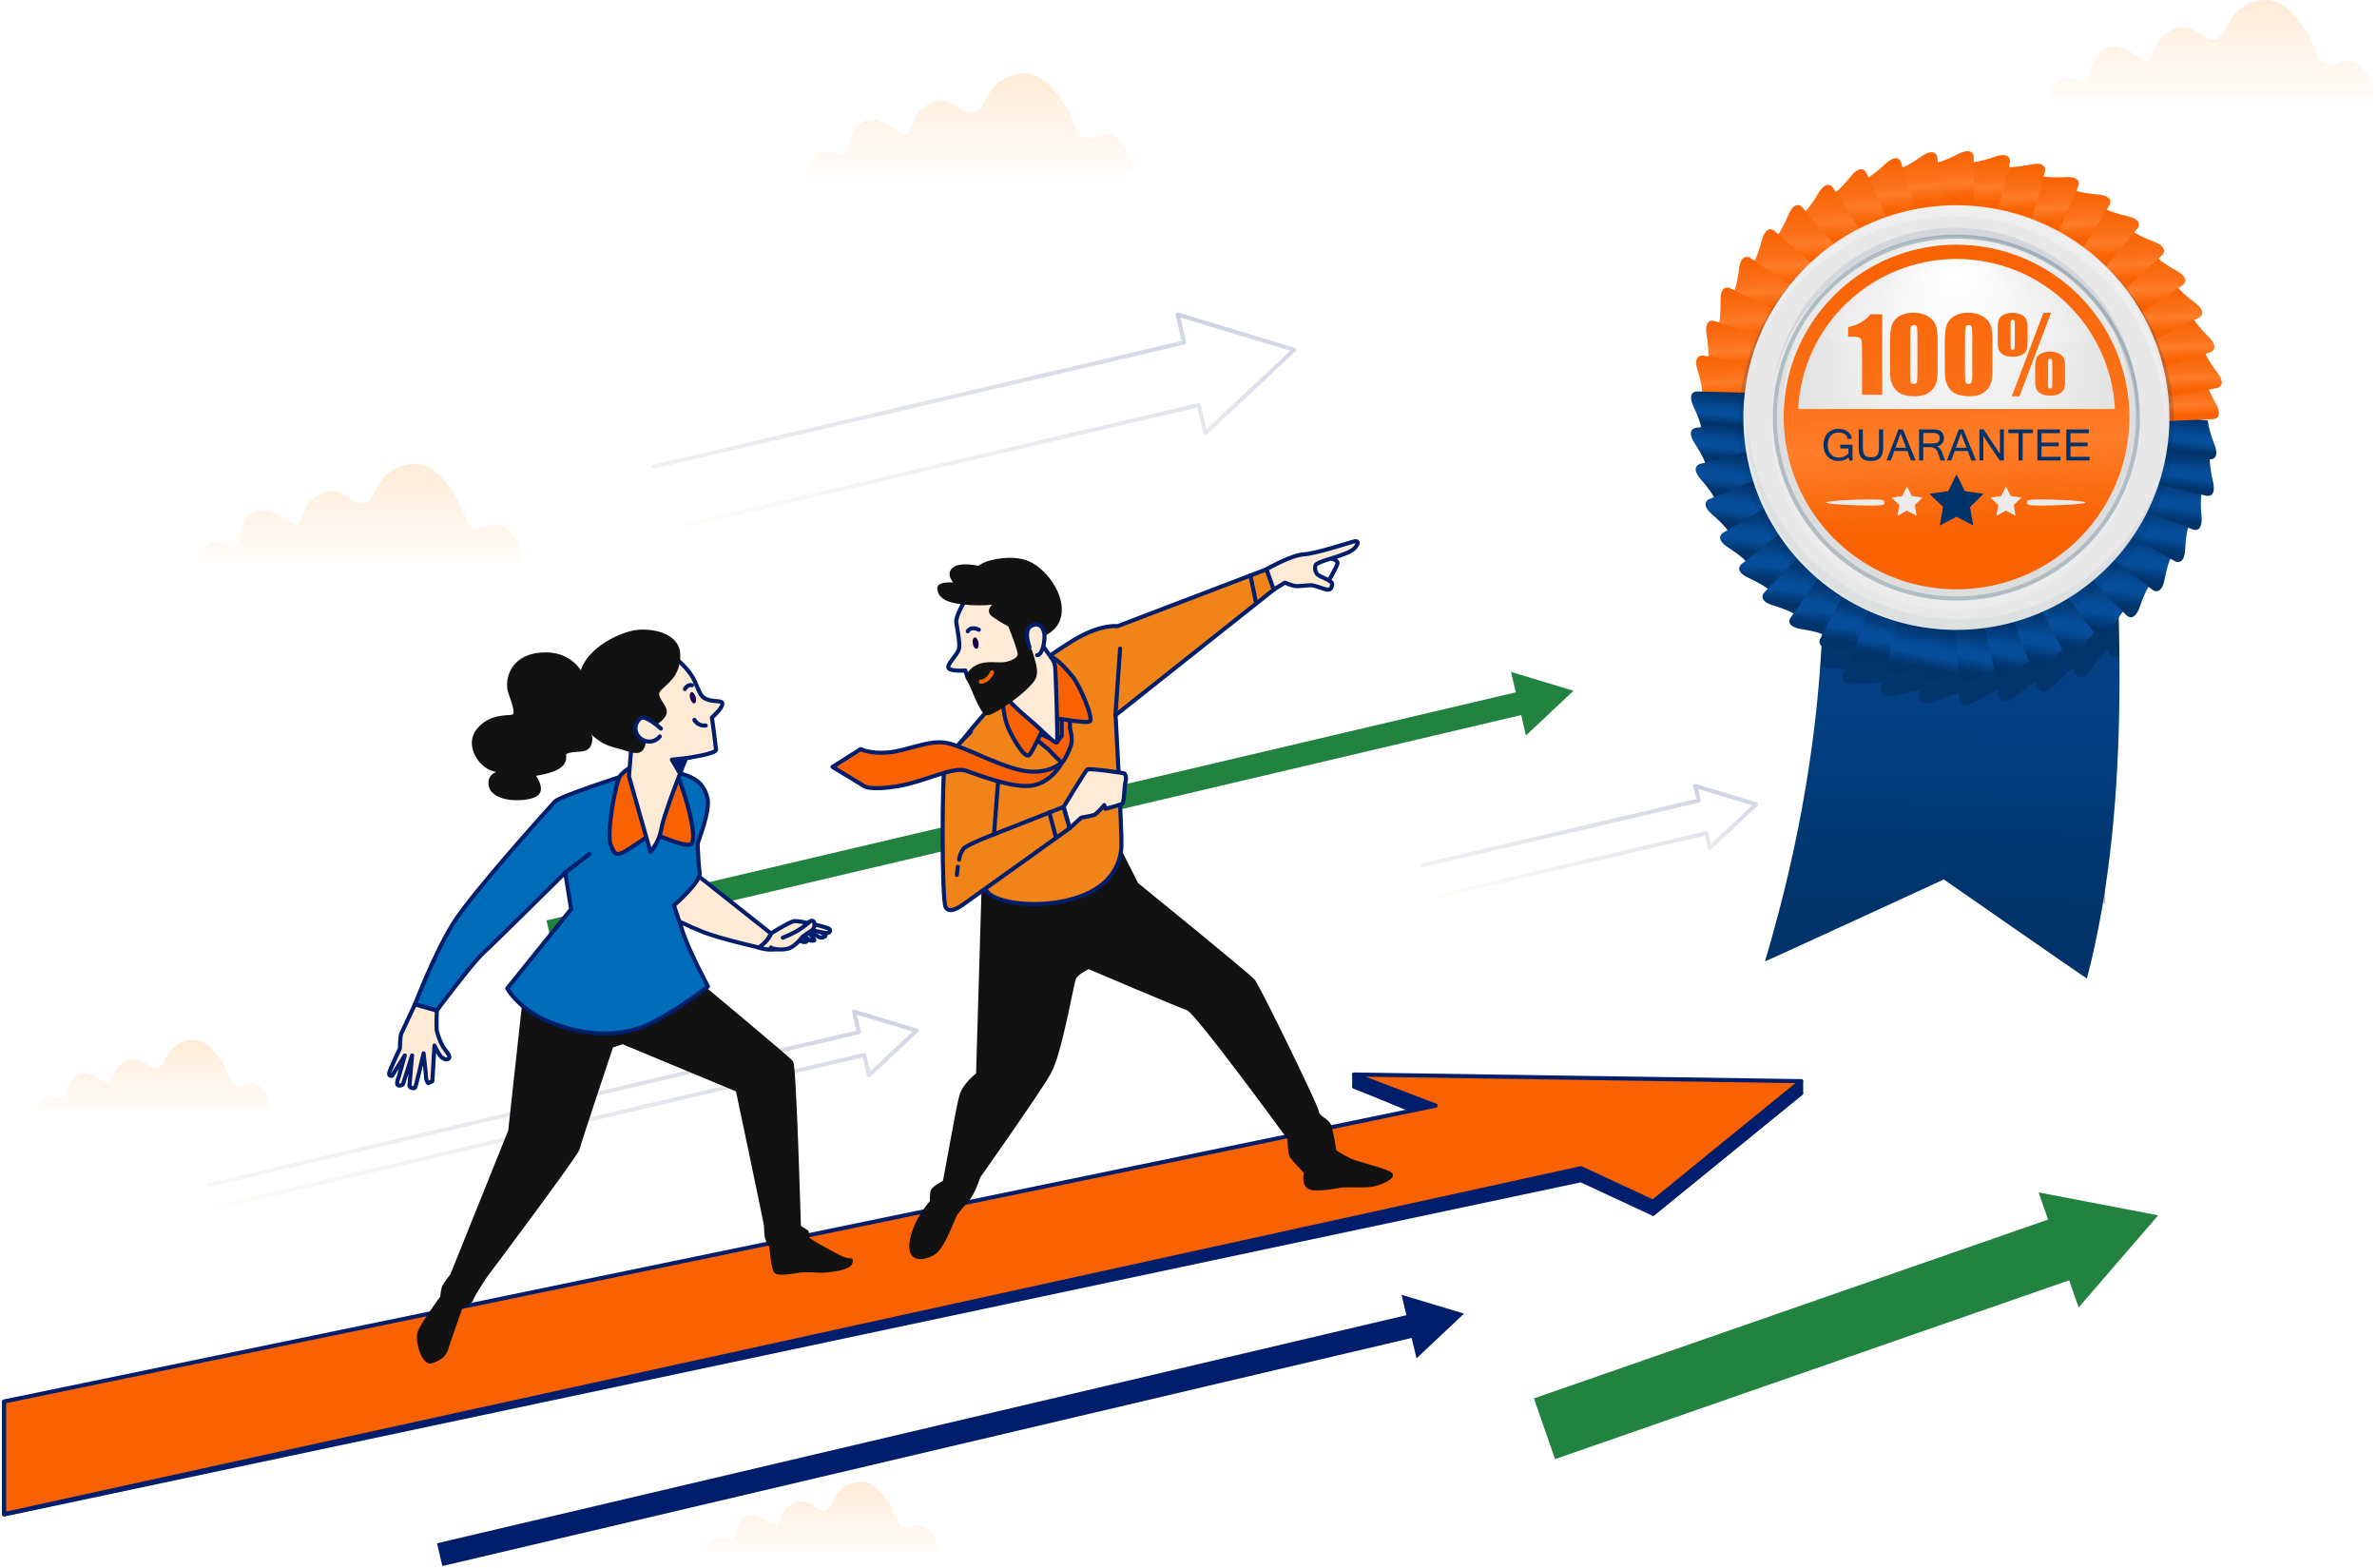 <svg width="582" height="384" viewBox="0 0 582 384" fill="none" xmlns="http://www.w3.org/2000/svg">
<path d="M168.083 128.551L293.526 99.177L295.129 106.038L316.869 85.635L288.333 77L289.935 83.853L160.164 114.236" stroke="url(#paint0_linear_27_172)" stroke-linecap="round" stroke-linejoin="round"/>
<path d="M352.397 219.318L417.805 204.001L418.642 207.578L429.981 196.941L415.101 192.434L415.938 196.011L348.27 211.849" stroke="url(#paint1_linear_27_172)" stroke-linecap="round" stroke-linejoin="round"/>
<path d="M385.262 169.12L369.96 164.506L371.141 169.499L133.797 225.342L135.106 230.915L372.45 175.072L373.623 180.066L385.262 169.12Z" fill="#228240"/>
<path d="M53.227 295.534L211.606 258.269L212.779 263.256L224.419 252.31L209.117 247.703L210.297 252.697L51.023 290.168" stroke="url(#paint2_linear_27_172)" stroke-linecap="round" stroke-linejoin="round"/>
<path d="M528.433 297.539L499.15 291.935L501.46 298.583L375.576 342.364L380.749 357.228L506.634 313.447L508.944 320.103L528.433 297.539Z" fill="#228240"/>
<path d="M358.465 321.607L343.163 317L344.337 321.993L107 377.836L108.309 383.409L345.646 327.566L346.826 332.56L358.465 321.607Z" fill="#001E6C"/>
<path d="M567.946 14.694C567.946 14.694 562.695 -0.844 554.168 0.036C545.64 0.916 545.855 7.691 543.008 9.443C540.16 11.196 537.284 5.065 532.506 7.032C527.727 9 527.691 12.283 526.597 14.473C525.502 16.662 521.131 10.538 516.538 11.411C511.945 12.283 512.382 17.971 511.287 19.28C510.193 20.589 507.131 18.622 504.942 19.28C502.753 19.938 501 23.873 501 23.873H581.502C581.502 23.873 580.63 17.313 576.695 15.345C572.76 13.378 571.229 17.756 567.946 14.694Z" fill="url(#paint3_linear_27_172)"/>
<path d="M114.645 128.27C114.645 128.27 109.394 112.739 100.867 113.612C92.339 114.484 92.554 121.281 89.707 123.019C86.859 124.757 84.019 118.648 79.205 120.615C74.39 122.583 74.39 125.866 73.296 128.055C72.201 130.244 67.83 124.142 63.237 124.993C58.645 125.845 59.081 131.554 57.986 132.863C56.892 134.172 53.83 132.205 51.641 132.863C49.452 133.521 47.699 137.455 47.699 137.455H128.209C128.209 137.455 127.336 130.888 123.401 128.921C119.467 126.954 117.907 131.339 114.645 128.27Z" fill="url(#paint4_linear_27_172)"/>
<path d="M263.946 32.694C263.946 32.694 258.695 17.163 250.168 18.035C241.64 18.908 241.855 25.704 239.007 27.443C236.16 29.181 233.32 23.072 228.506 25.039C223.691 27.006 223.691 30.29 222.597 32.479C221.502 34.668 217.131 28.566 212.538 29.417C207.945 30.269 208.382 35.977 207.287 37.286C206.193 38.596 203.131 36.628 200.942 37.286C198.753 37.945 197 41.879 197 41.879H277.51C277.51 41.879 276.637 35.312 272.702 33.345C268.768 31.377 267.208 35.763 263.946 32.694Z" fill="url(#paint5_linear_27_172)"/>
<path d="M56.758 265.115C56.758 265.115 52.995 253.991 46.886 254.613C40.777 255.235 40.934 260.1 38.895 261.352C36.856 262.604 34.825 258.219 31.376 259.628C27.928 261.037 27.928 263.391 27.148 264.958C26.369 266.524 23.228 262.132 19.937 262.761C16.647 263.391 16.961 267.461 16.182 268.399C15.402 269.336 13.206 267.934 11.639 268.399C10.072 268.864 8.82 271.689 8.82 271.689H66.473C66.473 271.689 65.844 266.989 63.025 265.58C60.206 264.171 59.105 267.304 56.758 265.115Z" fill="url(#paint6_linear_27_172)"/>
<path d="M220.211 373.334C220.211 373.334 216.449 362.209 210.339 362.832C204.23 363.454 204.387 368.319 202.348 369.571C200.309 370.823 198.278 366.437 194.83 367.847C191.381 369.256 191.381 371.61 190.602 373.176C189.822 374.743 186.681 370.351 183.391 370.98C180.1 371.61 180.415 375.68 179.635 376.617C178.855 377.554 176.659 376.152 175.092 376.617C173.525 377.082 172.273 379.908 172.273 379.908H229.926C229.926 379.908 229.297 375.208 226.478 373.799C223.66 372.389 222.558 375.523 220.211 373.334Z" fill="url(#paint7_linear_27_172)"/>
<path d="M331.551 266.016L351.504 273.642L1 343.206V370.784L387.094 288.951L404.728 297.149L440.991 267.64L331.551 266.016Z" fill="#001E6C" stroke="#001E6C" stroke-linecap="round" stroke-linejoin="round"/>
<path d="M441.001 267.636V264.695L404.738 294.205V297.145L441.001 267.636Z" fill="#001E6C" stroke="#001E6C" stroke-linecap="round" stroke-linejoin="round"/>
<path d="M331.57 263.064V266.012L345.427 271.699L351.522 270.69L331.57 263.064Z" fill="#001E6C" stroke="#001E6C" stroke-linecap="round" stroke-linejoin="round"/>
<path d="M331.551 263.064L351.504 270.69L1 343.116V370.694L387.094 286.007L404.728 294.205L440.991 264.696L331.551 263.064Z" fill="#F86202" stroke="#001E6C" stroke-linecap="round" stroke-linejoin="round"/>
<path d="M240.914 214.772L239.483 263.061C239.483 263.061 236.199 265.408 235.355 268.426C234.511 271.445 231.521 288.851 231.328 289.294C231.134 289.738 228.566 290.725 228.323 291.727C228.18 292.546 228.142 293.38 228.208 294.209C228.208 294.209 224.181 298.594 223.279 303.674C222.378 308.753 225.826 308.159 228.344 306.9C230.863 305.641 233.352 297.965 234.025 297.035C234.697 296.105 236.071 294.631 237.194 293.207C238.317 291.784 239.576 288.007 239.576 288.007C239.576 288.007 254.284 267.21 256.895 262.517C259.507 257.824 262.368 241.006 262.933 239.539C263.498 238.073 266.553 236.728 266.553 236.728C266.553 236.728 288.694 246.171 290.876 246.893C293.058 247.616 315.757 278.757 315.757 278.757C315.757 278.757 315.757 282.033 316.201 282.92C316.645 283.807 319.778 286.955 319.778 286.955C319.778 286.955 319.063 289.817 320.558 290.646C322.053 291.476 327.49 290.41 328.427 290.246C329.364 290.081 334.05 290.367 335.91 290.053C337.77 289.738 340.817 288.379 340.546 287.606C340.274 286.833 332.426 284.909 330.802 284.229C329.388 283.558 328.023 282.788 326.717 281.926C326.434 279.832 326.03 277.756 325.508 275.709C324.986 274.278 322.546 273.62 322.453 272.275C322.36 270.93 308.031 241.607 306.829 240.176C305.628 238.745 278.271 216.525 278.271 216.525L274.129 208.355C274.129 208.355 269.622 214.737 257.675 215.846C245.728 216.954 240.914 214.772 240.914 214.772Z" fill="#121213" stroke="#121213" stroke-linecap="round" stroke-linejoin="round"/>
<path d="M244.627 170.801C244.627 170.801 232.237 184.129 232.93 186.111C233.624 188.092 240.456 210.806 240.456 210.806C240.456 210.806 238.99 215.813 242.044 218.675C245.099 221.536 256.231 222.524 264.565 219.455C272.899 216.386 274.444 210.52 274.58 207.121C274.716 203.723 273.149 175.086 273.149 175.086L311.923 144.325L310.142 139.367L273.593 153.317C273.593 153.317 269.394 152.645 262.454 156.987C255.515 161.33 254.964 162.245 254.964 162.245L244.627 170.801Z" fill="#F08419" stroke="#001E6C" stroke-linecap="round" stroke-linejoin="round"/>
<path d="M273.102 175.094L274.253 158.805" stroke="#001E6C" stroke-linecap="round" stroke-linejoin="round"/>
<path d="M306.148 140.836L307.458 147.174" stroke="#001E6C" stroke-linecap="round" stroke-linejoin="round"/>
<path d="M253.363 180.76L256.704 183.464C256.704 183.464 259.73 186.769 260.109 186.569C260.489 186.369 261.54 184.423 262.17 182.656C262.799 180.889 261.991 178.449 261.991 178.449L261.848 173.692L259.923 173.613L259.959 180.166L258.843 181.597L254.372 179.487L253.363 180.76Z" fill="#F86202" stroke="#001E6C" stroke-linecap="round" stroke-linejoin="round"/>
<path d="M245.48 171.354C245.48 171.354 245.609 175.725 247.119 178.78C248.628 181.835 251.025 185.812 252.019 184.832C253.013 183.852 256.19 176.319 257.027 175.904C257.864 175.489 265.769 177.263 266.828 176.62C267.886 175.976 264.309 167.734 262.714 165.767C258.558 160.645 256.748 160.259 255.997 160.566C255.246 160.874 245.752 165.667 245.48 171.354Z" fill="#F86202" stroke="#001E6C" stroke-linecap="round" stroke-linejoin="round"/>
<path d="M246.047 170.453C247.814 172.416 249.727 174.243 251.77 175.918C255.347 178.894 258.673 182.707 258.845 181.598C259.017 180.49 258.48 163.921 258.33 163.048C258.247 162.544 258.072 162.059 257.815 161.618L254.374 156.746L253.973 152.332C253.973 152.332 252.936 151.524 251.348 152.697C249.76 153.87 251.892 161.024 250.704 164.007C249.517 166.99 246.047 170.453 246.047 170.453Z" fill="#FFEAD5" stroke="#001E6C" stroke-linecap="round" stroke-linejoin="round"/>
<path d="M236.289 147.031C236.289 147.031 233.907 150.844 234.143 152.41C234.379 153.977 235.101 157.418 234.808 158.849C234.515 160.28 231.474 162.919 232.326 163.671C233.177 164.422 236.346 164.143 236.346 164.143L236.94 166.01C236.94 166.01 238.864 163.148 242.091 163.685C245.317 164.221 249.509 163.034 250.139 161.496C250.768 159.958 250.139 155.587 249.18 153.863C248.222 152.139 246.319 150.944 246.555 149.027C246.791 147.109 248.379 145.579 246.018 144.377C243.657 143.175 236.289 147.031 236.289 147.031Z" fill="#FFEAD5" stroke="#001E6C" stroke-linecap="round" stroke-linejoin="round"/>
<path d="M234.648 143.21C234.648 143.21 229.691 142.544 229.977 144.197C230.263 145.849 231.408 147.266 237.56 147.638C243.712 148.01 245.486 146.808 245.486 146.808C245.486 146.808 241.287 148.954 243.047 150.385C244.371 151.373 245.781 152.24 247.261 152.975C247.261 152.975 249.75 159.084 249.686 160.264C249.621 161.445 247.632 162.411 245.88 162.618C244.127 162.826 241.587 162.196 239.441 163.198C237.295 164.199 236.687 165.909 237.36 166.689C238.032 167.468 240.336 174.601 241.773 174.622C243.211 174.644 252.018 168.549 253.162 165.844C254.307 163.14 251.167 158.476 252.089 157.045C253.012 155.614 258.528 155.486 259.379 150.499C260.23 145.513 255.724 139.661 251.832 137.916C247.94 136.17 242.532 137.551 241.294 138.123C240.695 138.378 240.12 138.687 239.577 139.046C239.577 139.046 234.999 137.952 233.468 139.475C231.937 140.999 234.648 143.21 234.648 143.21Z" fill="#121213" stroke="#121213" stroke-linecap="round" stroke-linejoin="round"/>
<path d="M239.573 157.327C239.709 158.093 239.502 158.758 239.116 158.837C238.729 158.916 238.314 158.336 238.178 157.564C238.043 156.791 238.25 156.133 238.636 156.054C239.023 155.975 239.452 156.555 239.573 157.327Z" fill="#1A004F"/>
<path d="M236.949 154.554C236.949 154.554 237.665 153.173 239.661 154.175" stroke="#001E6C" stroke-linecap="round" stroke-linejoin="round"/>
<path d="M240.152 166.899C240.152 166.899 241.776 166.978 242.892 164.639" stroke="#F86202" stroke-linecap="round" stroke-linejoin="round"/>
<path d="M252.073 158.479C252.073 158.479 250.449 154.28 252.509 153.207C254.57 152.134 256.022 153.858 255.707 156.691C255.392 159.523 254.477 160.482 253.926 160.403" fill="#FFEAD5"/>
<path d="M252.073 158.479C252.073 158.479 250.449 154.28 252.509 153.207C254.57 152.134 256.022 153.858 255.707 156.691C255.392 159.523 254.477 160.482 253.926 160.403" stroke="#001E6C" stroke-linecap="round" stroke-linejoin="round"/>
<path d="M260.426 197.562C260.426 197.562 265.684 188.848 266.192 188.412C266.7 187.976 275.206 189.306 275.206 189.306C275.206 189.306 276 189.864 275.578 191.452C275.156 193.041 275.399 196.46 274.648 196.861C273.335 197.314 272.001 197.698 270.649 198.013L270.377 197.111C270.377 197.111 268.538 199.293 267.88 199.522C267.222 199.751 264.732 200.18 264.732 200.18L261.914 202.763L260.426 197.562Z" fill="#FFEAD5" stroke="#001E6C" stroke-linecap="round" stroke-linejoin="round"/>
<path d="M237.677 179.227C237.677 179.227 231.954 184.642 231.317 186.967C230.681 189.292 230.509 220.097 231.553 222.128C232.598 224.16 236.275 221.084 236.561 220.912C236.847 220.74 261.879 202.784 261.879 202.784L260.391 197.562L243.386 204.265L244.423 190.673" fill="#F08419"/>
<path d="M237.677 179.227C237.677 179.227 231.954 184.642 231.317 186.967C230.681 189.292 230.509 220.097 231.553 222.128C232.598 224.16 236.275 221.084 236.561 220.912C236.847 220.74 261.879 202.784 261.879 202.784L260.391 197.562L243.386 204.265L244.423 190.673" stroke="#001E6C" stroke-linecap="round" stroke-linejoin="round"/>
<path d="M234.528 212.225C234.357 213.333 234.285 214.192 234.285 214.192" stroke="#001E6C" stroke-linecap="round" stroke-linejoin="round"/>
<path d="M243.359 204.262C243.359 204.262 237.128 206.615 235.926 207.76C235.343 208.563 234.964 209.496 234.824 210.478" stroke="#001E6C" stroke-linecap="round" stroke-linejoin="round"/>
<path d="M256.906 198.873L258.544 204.997" stroke="#001E6C" stroke-linecap="round" stroke-linejoin="round"/>
<path d="M325.324 136.549C325.324 136.549 327.678 136.992 327.47 137.98C327.263 138.967 324.888 142.909 324.888 142.909C324.888 142.909 319.687 141.585 319.88 140.162C319.99 139.484 320.288 138.852 320.741 138.336C321.194 137.821 321.783 137.445 322.441 137.25C323.736 136.864 325.324 136.549 325.324 136.549Z" fill="white" stroke="#001E6C" stroke-linecap="round" stroke-linejoin="round"/>
<path d="M310.094 139.382C310.094 139.382 316.01 135.934 319.208 135.719C322.406 135.505 330.339 132.858 331.434 132.579C332.528 132.3 332.779 132.765 331.92 133.931C331.062 135.097 328.958 135.662 327.943 136.077C326.927 136.492 322.377 137.615 322.119 138.366C321.979 138.772 321.956 139.21 322.055 139.628C322.154 140.046 322.37 140.427 322.677 140.727C323.343 141.321 326.362 142.115 326.183 143.124C326.004 144.132 325.661 144.375 325.074 144.368C324.487 144.361 322.391 143.496 321.39 143.317C320.388 143.138 317.934 143.696 316.847 143.431C316.075 143.229 315.319 142.968 314.586 142.651L311.875 144.347L310.094 139.382Z" fill="#FFEAD5" stroke="#001E6C" stroke-linecap="round" stroke-linejoin="round"/>
<path d="M260.106 186.569C260.106 186.569 256.686 189.96 250.205 188.622C243.723 187.284 235.532 182.384 231.311 181.812C227.091 181.239 221.804 183.865 217.411 184.23C213.019 184.595 210.73 183.4 210.73 183.4L203.848 187.757L211.76 192.564C211.76 192.564 213.412 193.551 219.894 192.464C226.375 191.376 233.336 187.621 236.398 188.651C239.46 189.681 248.609 193.344 253.259 192.228C257.909 191.112 260.106 186.569 260.106 186.569Z" fill="#F86202" stroke="#001E6C" stroke-linecap="round" stroke-linejoin="round"/>
<path d="M199.387 227.435C199.387 227.435 202.427 228.773 202.084 229.181C201.882 229.357 201.637 229.475 201.374 229.523C201.111 229.571 200.839 229.547 200.589 229.453C200.281 229.303 197.012 227.35 197.012 227.35L199.387 227.435Z" fill="white" stroke="#001E6C" stroke-linecap="round" stroke-linejoin="round"/>
<path d="M197.704 228.098C197.704 228.098 199.765 230.172 199.357 230.244C198.899 230.365 198.411 230.304 197.998 230.072C197.418 229.553 196.871 228.999 196.359 228.412L197.704 228.098Z" fill="white" stroke="#001E6C" stroke-linecap="round" stroke-linejoin="round"/>
<path d="M196.548 229.311C196.548 229.311 197.828 230.162 197.471 230.505C197.113 230.849 196.04 230.505 195.811 230.248C195.541 230.041 195.251 229.861 194.945 229.711L196.548 229.311Z" fill="white" stroke="#001E6C" stroke-linecap="round" stroke-linejoin="round"/>
<path d="M170.274 213.891L188.759 228.535C188.759 228.535 187.708 230.824 186.771 231.396L185.826 231.99C185.826 231.99 176.204 229.765 172.377 228.263C168.55 226.76 164.73 224.836 164.73 224.836C164.73 224.836 162.934 222.439 163.564 221.259C164.193 220.079 170.274 213.891 170.274 213.891Z" fill="#FFEAD5" stroke="#001E6C" stroke-linecap="round" stroke-linejoin="round"/>
<path d="M188.769 228.539C188.769 228.539 193.183 225.749 194.399 225.527C195.615 225.306 202.841 227.023 203.134 227.495C203.427 227.967 203.077 228.346 202.576 228.439C202.075 228.532 197.032 227.352 197.032 227.352C197.032 227.352 194.728 230.807 191.802 231.973C189.872 232.643 187.774 232.656 185.836 232.009C185.836 232.009 188.418 230.07 188.769 228.539Z" fill="#FFEAD5" stroke="#001E6C" stroke-linecap="round" stroke-linejoin="round"/>
<path d="M191.652 229.581C192.716 229.175 193.751 228.697 194.749 228.151C195.907 227.507 196.995 226.748 197.997 225.883C198.713 225.125 199.264 225.339 199.428 226.148C199.469 226.524 199.394 226.904 199.212 227.237C199.031 227.57 198.752 227.839 198.412 228.008C197.754 228.444 196.545 229.295 196.545 229.295C196.545 229.295 195.036 231.348 193.49 232.049C191.945 232.751 189.155 232.421 188.762 231.971" fill="#FFEAD5"/>
<path d="M191.652 229.581C192.716 229.175 193.751 228.697 194.749 228.151C195.907 227.507 196.995 226.748 197.997 225.883C198.713 225.125 199.264 225.339 199.428 226.148C199.469 226.524 199.394 226.904 199.212 227.237C199.031 227.57 198.752 227.839 198.412 228.008C197.754 228.444 196.545 229.295 196.545 229.295C196.545 229.295 195.036 231.348 193.49 232.049C191.945 232.751 189.155 232.421 188.762 231.971" stroke="#001E6C" stroke-linecap="round" stroke-linejoin="round"/>
<path d="M170.955 240.789C170.955 240.789 193.003 259.132 193.747 260.105C194.491 261.078 195.607 300.409 195.607 300.409L197.51 301.611C197.609 302.113 197.657 302.624 197.653 303.135C197.589 303.564 202.268 306.09 205.229 307.664C208.191 309.237 208.642 307.885 208.184 309.23C207.726 310.575 202.461 311.119 201.066 311.09C199.671 311.062 196.809 310.883 195.586 311.09C194.363 311.298 190.686 311.984 189.992 311.269C189.298 310.554 188.876 305.138 188.876 305.138C188.442 304.495 188.079 303.807 187.795 303.085C187.641 302.124 187.56 301.153 187.552 300.181C187.609 299.744 180.634 266.836 180.634 266.836L152.47 255.126L149.687 256.056C149.687 256.056 141.76 279.721 141.453 281.18C141.145 282.639 118.682 312.564 118.682 312.564C118.682 312.564 115.634 317.214 115.377 318.101C115.119 318.988 112.816 319.839 112.816 319.839C112.816 319.839 109.639 328.896 109.203 330.377C108.767 331.858 107.264 332.845 105.519 333.303C103.773 333.761 101.942 328.188 102.793 326.063C103.645 323.939 108.28 317.607 108.28 317.607C108.329 316.776 108.463 315.951 108.681 315.146C109.266 314.136 109.939 313.178 110.691 312.285L124.92 276.916L128.576 243.608C128.576 243.608 154.516 250.111 170.955 240.789Z" fill="#121213" stroke="#121213" stroke-linecap="round" stroke-linejoin="round"/>
<path d="M153.026 189.815C153.026 189.815 137.094 194.916 135.856 196.254C134.619 197.592 115.539 218.703 110.925 226.136C106.311 233.569 101.625 245.845 101.625 245.845L106.933 247.39C106.933 247.39 115.718 235.672 118.322 233.311C120.926 230.95 138.403 213.631 138.403 213.631L139.834 222.587L124.203 241.981C124.203 241.981 127.121 247.633 136.078 250.816C145.035 254 153.727 253.986 161.481 249.436C165.616 247.078 169.58 244.431 173.342 241.516C173.342 241.516 168.721 232.825 167.319 228.575C165.917 224.326 165.008 221.664 165.008 221.664C165.008 221.664 171.618 215.941 171.311 213.709C171.003 211.477 170.781 206.792 170.831 206.47C170.882 206.148 173.979 198.457 173.207 195.353C172.434 192.248 170.803 190.967 168.442 189.959C166.709 189.305 164.872 188.965 163.019 188.957L153.026 189.815Z" fill="#006CBA" stroke="#001E6C" stroke-linecap="round" stroke-linejoin="round"/>
<path d="M154.814 187.607C153.743 188.17 152.776 188.91 151.952 189.796C150.736 191.169 148.518 203.724 149.455 206.586C150.393 209.447 151.108 209.326 152.474 208.732C153.841 208.138 159.771 203.946 159.771 203.946C159.771 203.946 167.19 207.308 168.978 206.772C170.767 206.235 168.935 198.509 167.376 193.974C165.816 189.438 165.945 188.901 162.711 186.762C159.478 184.623 154.814 187.607 154.814 187.607Z" fill="#F86202" stroke="#001E6C" stroke-linecap="round" stroke-linejoin="round"/>
<path d="M165.389 161.175C165.389 161.175 168.665 163.615 170.067 166.712C171.47 169.81 171.498 170.733 173.423 171.334C175.347 171.935 176.878 171.334 176.856 172.385C176.835 173.437 174.317 175.676 174.317 175.676C174.317 175.676 175.247 182.522 175.333 183.545C175.418 184.568 167.964 185.62 167.964 185.62C167.964 185.62 162.577 199.169 161.969 202.739C161.597 204.887 160.664 206.898 159.265 208.57L154 190.048L154.615 182.501C154.067 181.402 153.615 180.258 153.263 179.081C152.548 176.806 155.745 173.187 157.312 171.434C159.447 168.739 161.267 165.808 162.735 162.699C163.851 160.195 165.389 161.175 165.389 161.175Z" fill="#FFEAD5" stroke="#001E6C" stroke-linecap="round" stroke-linejoin="round"/>
<path d="M167.959 185.619L164.504 185.984L166.3 189.032L167.959 185.619Z" fill="#001E6C" stroke="#001E6C" stroke-linecap="round" stroke-linejoin="round"/>
<path d="M170.339 170.637C170.561 171.388 170.432 172.068 170.053 172.19C169.673 172.311 169.201 171.775 168.987 171.031C168.772 170.287 168.901 169.6 169.273 169.471C169.645 169.342 170.124 169.922 170.339 170.637Z" fill="#1A004F"/>
<path d="M167.688 168.703C167.688 168.703 168.403 167.422 169.404 167.766" stroke="#001E6C" stroke-linecap="round" stroke-linejoin="round"/>
<path d="M170.027 176.242C170.297 176.722 170.704 177.11 171.196 177.356C171.689 177.602 172.243 177.695 172.789 177.623" stroke="#001E6C" stroke-linecap="round" stroke-linejoin="round"/>
<path d="M160.038 177.22C160.038 177.22 162.628 175.911 162.757 174.316C162.886 172.721 159.767 170.567 161.326 168.815C162.886 167.062 166.155 165.424 166.062 160.309C165.969 155.194 159.087 154.249 155.624 154.772C152.162 155.294 144.786 158.527 142.747 164.029C140.709 169.53 141.445 174.108 143.391 177.321C145.118 180.016 147.833 181.927 150.953 182.643C153.099 183.079 155.245 184.274 156.497 183.723C157.749 183.172 157.756 180.862 157.756 179.724C157.756 178.587 160.038 177.22 160.038 177.22Z" fill="#121213" stroke="#121213" stroke-linecap="round" stroke-linejoin="round"/>
<path d="M161.823 178.37C161.823 178.37 158.068 174.965 156.859 175.816C156.48 176.091 156.169 176.449 155.949 176.862C155.73 177.276 155.607 177.734 155.592 178.201C155.576 178.669 155.667 179.134 155.858 179.561C156.049 179.989 156.335 180.367 156.694 180.667C157.029 180.979 157.424 181.219 157.856 181.37C158.288 181.522 158.746 181.583 159.203 181.549C159.659 181.514 160.104 181.386 160.508 181.171C160.912 180.957 161.268 180.661 161.552 180.302" fill="#FFEAD5"/>
<path d="M161.823 178.37C161.823 178.37 158.068 174.965 156.859 175.816C156.48 176.091 156.169 176.449 155.949 176.862C155.73 177.276 155.607 177.734 155.592 178.201C155.576 178.669 155.667 179.134 155.858 179.561C156.049 179.989 156.335 180.367 156.694 180.667C157.029 180.979 157.424 181.219 157.856 181.37C158.288 181.522 158.746 181.583 159.203 181.549C159.659 181.514 160.104 181.386 160.508 181.171C160.912 180.957 161.268 180.661 161.552 180.302" stroke="#001E6C" stroke-linecap="round" stroke-linejoin="round"/>
<path d="M142.244 165.179C142.244 165.179 139.869 159.641 132.444 160.257C125.018 160.872 124.109 166.802 124.875 169.285C125.64 171.767 127.2 175.144 125.476 175.459C123.752 175.773 120.103 175.287 117.17 178.749C114.237 182.212 117.506 187.484 120.912 188.336C124.317 189.187 123.666 189.087 123.666 189.087C123.666 189.087 119.373 189.037 120.189 192.442C121.005 195.847 128.151 195.919 130.863 194.688C133.574 193.458 130.348 189.545 130.348 189.545C130.348 189.545 135.591 189.008 137.358 187.22C139.125 185.431 136.958 184.465 139.254 183.843C141.55 183.221 143.918 184.143 144.426 181.747C144.934 179.35 143.797 180.602 143.41 177.326C143.024 174.049 140.57 173.234 142.244 165.179Z" fill="#121213" stroke="#121213" stroke-linecap="round" stroke-linejoin="round"/>
<path d="M138.402 213.634L144.283 209.105" stroke="#001E6C" stroke-linecap="round" stroke-linejoin="round"/>
<path d="M106.949 247.43C106.949 247.43 106.813 251.508 106.949 252.38C107.284 253.717 107.786 255.005 108.444 256.215C109.031 257.209 110.476 258.547 109.875 259.155C109.274 259.763 108.137 258.969 107.729 258.44C107.237 257.645 106.786 256.826 106.377 255.986L105.862 264.692L104.846 265.179C104.543 264.845 104.362 264.419 104.331 263.97C104.331 263.254 103.716 257.875 103.716 257.875C103.716 257.875 101.877 265.923 101.641 266.266C101.405 266.61 100.246 266.316 100.253 265.815C100.26 265.315 100.904 258.383 100.904 258.383C100.904 258.383 98.823 265.079 98.68 265.401C98.536 265.722 97.585 266.001 97.306 265.551C97.027 265.1 97.585 263.798 97.585 263.798L99.109 258.411L96.004 263.383C96.004 263.383 95.131 263.541 95.288 262.711C95.446 261.881 97.907 256.73 97.907 256.73C97.907 256.73 97.957 253.711 98.243 253.06C98.529 252.409 101.598 245.906 101.598 245.906L106.949 247.43Z" fill="#FFEAD5" stroke="#001E6C" stroke-linecap="round" stroke-linejoin="round"/>
<g filter="url(#filter0_d_27_172)">
<g style="mix-blend-mode:multiply">
<path d="M461.422 117.886C464.422 140.102 462.488 209.432 462.011 216.481C462.011 216.59 489.706 203.091 489.706 203.091C489.706 203.091 515.481 217.365 515.478 217.289C515.302 208.109 516.052 147.23 513.48 115.895L461.422 117.886Z" fill="#AFBDC3"/>
</g>
<path d="M445.208 97.719C446.702 127.424 450.401 170.127 432.148 231.367C432.118 231.509 475.937 211.312 475.937 211.312C475.937 211.312 510.945 235.671 510.975 235.562C522.607 191.205 519.017 137.496 515.74 94.865L445.208 97.719Z" fill="url(#paint8_linear_27_172)"/>
<path opacity="0.18" d="M515.738 94.852L446.609 97.666C446.737 106.913 446.888 117.261 446.503 128.817C446.645 138.13 446.478 148.315 445.652 159.454H445.956C448.993 159.499 450.8 159.793 451.726 160.011L451.256 161.333C451.256 161.333 450.26 164.057 454.943 163.452C457.98 163.074 459.802 163.119 460.713 163.207L460.431 164.578C460.431 164.578 459.823 167.414 464.379 166.185C467.325 165.389 469.129 165.18 470.067 165.138L469.979 166.536C469.979 166.536 469.779 169.427 474.116 167.577C476.925 166.367 478.671 165.925 479.603 165.761L479.713 167.16C479.713 167.16 479.916 170.05 483.965 167.617C486.58 166.043 488.256 165.347 489.143 165.047L489.447 166.415C489.447 166.415 490.054 169.248 493.698 166.279C496.07 164.36 497.631 163.437 498.47 163.019L498.962 164.33C498.962 164.33 499.958 167.054 503.165 163.606C505.242 161.376 506.664 160.244 507.435 159.714L508.103 160.946C508.103 160.946 509.47 163.503 512.167 159.644C513.913 157.144 515.158 155.831 515.851 155.198L516.686 156.324C516.81 156.495 516.968 156.639 517.15 156.747C517.332 156.855 517.534 156.925 517.744 156.951C517.955 156.978 518.168 156.961 518.372 156.902C518.575 156.843 518.764 156.743 518.927 156.608C518.727 135.04 517.208 113.853 515.738 94.852Z" fill="black"/>
<path d="M528.914 107.283L541.084 108.461C541.084 108.461 543.729 108.739 542.171 104.72C540.613 100.7 540.595 99.026 540.595 98.93C536.188 98.466 529.904 97.9 529.904 97.9L528.914 107.283Z" fill="url(#paint9_linear_27_172)"/>
<path d="M529.737 99.128L541.949 98.604C541.949 98.604 544.613 98.513 542.505 94.751C540.397 90.989 540.145 89.327 540.142 89.231C535.708 89.385 529.406 89.703 529.406 89.703L529.737 99.128Z" fill="url(#paint10_linear_27_172)"/>
<path d="M490.506 47.669L492.11 35.593C492.11 35.593 492.48 32.966 488.398 34.382C484.317 35.799 482.628 35.756 482.534 35.744C481.926 40.124 481.137 46.362 481.137 46.362L490.506 47.669Z" fill="url(#paint11_linear_27_172)"/>
<path d="M483.357 46.596L483.259 34.413C483.259 34.413 483.259 31.759 479.415 33.726C475.57 35.693 473.893 35.887 473.793 35.887C473.793 40.306 473.893 46.596 473.893 46.596H483.357Z" fill="url(#paint12_linear_27_172)"/>
<path d="M476.127 46.524L474.326 34.475C474.326 34.475 473.955 31.847 470.423 34.326C466.891 36.805 465.26 37.232 465.16 37.244C465.768 41.624 466.755 47.837 466.755 47.837L476.127 46.524Z" fill="url(#paint13_linear_27_172)"/>
<path d="M468.955 47.455L465.49 35.763C465.49 35.763 464.755 33.215 461.605 36.16C458.456 39.105 456.895 39.752 456.801 39.791C458.016 44.029 459.856 50.061 459.856 50.061L468.955 47.455Z" fill="url(#paint14_linear_27_172)"/>
<path d="M461.983 49.386L456.92 38.284C456.92 38.284 455.839 35.863 453.127 39.214C450.415 42.564 448.966 43.427 448.875 43.451C450.679 47.489 453.336 53.194 453.336 53.194L461.983 49.386Z" fill="url(#paint15_linear_27_172)"/>
<path d="M455.362 52.234L448.802 41.944C448.802 41.944 447.39 39.692 445.176 43.39C442.962 47.089 441.644 48.139 441.559 48.191C443.909 51.941 447.329 57.219 447.329 57.219L455.362 52.234Z" fill="url(#paint16_linear_27_172)"/>
<path d="M449.18 55.989L441.247 46.721C441.247 46.721 439.534 44.688 437.858 48.656C436.181 52.623 435.021 53.849 434.945 53.913C437.797 57.3 441.931 62.052 441.931 62.052L449.18 55.989Z" fill="url(#paint17_linear_27_172)"/>
<path d="M443.598 60.582L434.448 52.504C434.448 52.504 432.471 50.727 431.362 54.892C430.254 59.056 429.279 60.424 429.215 60.497C432.51 63.457 437.266 67.592 437.266 67.592L443.598 60.582Z" fill="url(#paint18_linear_27_172)"/>
<path d="M438.696 65.873L428.512 59.141C428.512 59.141 426.304 57.658 425.779 61.935C425.254 66.212 424.488 67.704 424.434 67.786C428.111 70.258 433.396 73.691 433.396 73.691L438.696 65.873Z" fill="url(#paint19_linear_27_172)"/>
<path d="M434.597 71.805L423.572 66.554C423.572 66.554 421.179 65.392 421.264 69.696C421.349 74 420.796 75.589 420.754 75.677C424.739 77.614 430.454 80.283 430.454 80.283L434.597 71.805Z" fill="url(#paint20_linear_27_172)"/>
<path d="M431.368 78.251L419.714 74.579C419.714 74.579 417.182 73.759 417.868 78.011C418.554 82.264 418.226 83.914 418.196 84.004C422.411 85.372 428.443 87.219 428.443 87.219L431.368 78.251Z" fill="url(#paint21_linear_27_172)"/>
<path d="M429.063 85.082L417.006 83.063C417.006 83.063 414.385 82.603 415.657 86.716C416.93 90.83 416.836 92.513 416.817 92.606C421.188 93.375 427.417 94.371 427.417 94.371L429.063 85.082Z" fill="url(#paint22_linear_27_172)"/>
<path d="M427.739 92.163L415.518 91.836C415.518 91.836 412.858 91.745 414.692 95.641C416.526 99.536 416.666 101.216 416.663 101.316C421.097 101.467 427.408 101.588 427.408 101.588L427.739 92.163Z" fill="url(#paint23_linear_27_172)"/>
<path d="M427.415 99.361L415.266 100.729C415.266 100.729 412.618 101.008 414.981 104.613C417.344 108.217 417.714 109.858 417.714 109.958C422.124 109.495 428.389 108.747 428.389 108.747L427.415 99.361Z" fill="url(#paint24_linear_27_172)"/>
<path d="M428.1 106.535L416.256 109.58C416.256 109.58 413.671 110.222 416.514 113.463C419.356 116.705 419.955 118.279 419.979 118.376C424.282 117.304 430.381 115.688 430.381 115.688L428.1 106.535Z" fill="url(#paint25_linear_27_172)"/>
<path d="M429.776 113.549L418.478 118.204C418.478 118.204 416.012 119.197 419.28 122.015C422.548 124.832 423.359 126.306 423.395 126.397C427.51 124.742 433.32 122.293 433.32 122.293L429.776 113.549Z" fill="url(#paint26_linear_27_172)"/>
<path d="M432.413 120.252L421.878 126.427C421.878 126.427 419.573 127.752 423.202 130.089C426.831 132.425 427.839 133.772 427.891 133.857C431.733 131.648 437.148 128.409 437.148 128.409L432.413 120.252Z" fill="url(#paint27_linear_27_172)"/>
<path d="M435.969 126.527L426.396 134.094C426.396 134.094 424.3 135.726 428.218 137.535C432.136 139.345 433.326 140.541 433.381 140.62C436.877 137.896 441.787 133.961 441.787 133.961L435.969 126.527Z" fill="url(#paint28_linear_27_172)"/>
<path d="M440.371 132.252L431.943 141.093C431.943 141.093 430.094 143 434.23 144.247C438.367 145.494 439.697 146.517 439.779 146.583C442.862 143.402 447.171 138.811 447.171 138.811L440.371 132.252Z" fill="url(#paint29_linear_27_172)"/>
<path d="M445.515 137.307L438.409 147.222C438.409 147.222 436.844 149.368 441.115 150.031C445.385 150.694 446.855 151.517 446.934 151.575C449.542 147.997 453.172 142.852 453.172 142.852L445.515 137.307Z" fill="url(#paint30_linear_27_172)"/>
<path d="M451.319 141.6L445.667 152.405C445.667 152.405 444.419 154.745 448.738 154.811C453.057 154.878 454.633 155.483 454.718 155.532C456.801 151.627 459.677 146.028 459.677 146.028L451.319 141.6Z" fill="url(#paint31_linear_27_172)"/>
<path d="M457.673 145.051L453.573 156.531C453.573 156.531 452.662 159.022 456.95 158.486C461.239 157.951 462.879 158.338 462.973 158.371C464.491 154.216 466.554 148.274 466.554 148.274L457.673 145.051Z" fill="url(#paint32_linear_27_172)"/>
<path d="M464.434 147.582L461.989 159.519C461.989 159.519 461.434 162.113 465.607 160.987C469.779 159.861 471.456 160.019 471.553 160.037C472.464 155.712 473.679 149.543 473.679 149.543L464.434 147.582Z" fill="url(#paint33_linear_27_172)"/>
<path d="M471.497 149.148L470.744 161.31C470.744 161.31 470.558 163.955 474.531 162.263C478.503 160.571 480.189 160.49 480.286 160.499C480.59 156.086 480.939 149.808 480.939 149.808L471.497 149.148Z" fill="url(#paint34_linear_27_172)"/>
<path d="M478.703 149.723L479.654 161.869C479.654 161.869 479.839 164.518 483.538 162.287C487.237 160.056 488.892 159.748 488.99 159.742C488.686 155.332 488.142 149.066 488.142 149.066L478.703 149.723Z" fill="url(#paint35_linear_27_172)"/>
<path d="M485.93 149.297L488.566 161.192C488.566 161.192 489.122 163.789 492.471 161.068C495.821 158.347 497.422 157.811 497.516 157.79C496.605 153.468 495.187 147.336 495.187 147.336L485.93 149.297Z" fill="url(#paint36_linear_27_172)"/>
<path d="M493.008 147.868L497.281 159.285C497.281 159.285 498.192 161.776 501.132 158.619C504.072 155.462 505.578 154.714 505.669 154.675C504.151 150.516 501.903 144.645 501.903 144.645L493.008 147.868Z" fill="url(#paint37_linear_27_172)"/>
<path d="M499.82 145.469L505.661 156.181C505.661 156.181 506.912 158.52 509.381 154.988C511.85 151.456 513.235 150.496 513.329 150.448C511.246 146.547 508.196 141.041 508.196 141.041L499.82 145.469Z" fill="url(#paint38_linear_27_172)"/>
<path d="M506.242 142.151L513.507 151.952C513.507 151.952 515.071 154.098 517.024 150.257C518.977 146.416 520.216 145.275 520.295 145.214C517.686 141.637 513.899 136.609 513.899 136.609L506.242 142.151Z" fill="url(#paint39_linear_27_172)"/>
<path d="M512.133 137.976L520.694 146.671C520.694 146.671 522.544 148.581 523.941 144.504C525.338 140.427 526.407 139.129 526.477 139.056C523.394 135.875 518.939 131.42 518.939 131.42L512.133 137.976Z" fill="url(#paint40_linear_27_172)"/>
<path d="M517.387 133.024L527.081 140.445C527.081 140.445 529.18 142.08 529.99 137.851C530.801 133.623 531.682 132.185 531.743 132.1C528.247 129.376 523.212 125.584 523.212 125.584L517.387 133.024Z" fill="url(#paint41_linear_27_172)"/>
<path d="M521.898 127.39L532.528 133.398C532.528 133.398 534.833 134.723 535.046 130.423C535.258 126.122 535.93 124.575 535.978 124.49C532.136 122.281 526.624 119.221 526.624 119.221L521.898 127.39Z" fill="url(#paint42_linear_27_172)"/>
<path d="M525.574 121.184L536.948 125.655C536.948 125.655 539.414 126.65 539.028 122.359C538.643 118.067 539.086 116.447 539.122 116.357C535.007 114.701 529.121 112.422 529.121 112.422L525.574 121.184Z" fill="url(#paint43_linear_27_172)"/>
<path d="M528.348 114.533L540.232 117.384C540.232 117.384 542.813 118.029 541.832 113.834C540.851 109.639 541.055 107.56 541.079 107.478C536.365 107.021 530.304 106.461 530.304 106.461L528.348 114.533Z" fill="url(#paint44_linear_27_172)"/>
<path d="M530.811 93.197L542.835 90.984C542.835 90.984 545.456 90.524 542.835 87.092C540.214 83.659 539.74 82.049 539.722 81.946C535.355 82.715 529.156 83.901 529.156 83.901L530.811 93.197Z" fill="url(#paint45_linear_27_172)"/>
<path d="M529.632 86.091L541.224 82.232C541.224 82.232 543.757 81.412 540.693 78.376C537.628 75.34 536.927 73.809 536.896 73.718C532.675 75.083 526.707 77.12 526.707 77.12L529.632 86.091Z" fill="url(#paint46_linear_27_172)"/>
<path d="M527.466 79.213L538.4 73.783C538.4 73.783 540.793 72.621 537.337 70.039C533.881 67.457 532.966 66.041 532.921 65.953C528.936 67.89 523.309 70.735 523.309 70.735L527.466 79.213Z" fill="url(#paint47_linear_27_172)"/>
<path d="M524.364 72.707L534.444 65.812C534.444 65.812 536.649 64.329 532.865 62.253C529.08 60.176 527.981 58.899 527.923 58.817C524.248 61.29 519.07 64.889 519.07 64.889L524.364 72.707Z" fill="url(#paint48_linear_27_172)"/>
<path d="M520.382 66.692L529.399 58.463C529.399 58.463 531.376 56.686 527.34 55.155C523.304 53.623 522.034 52.509 521.967 52.431C518.672 55.403 514.047 59.674 514.047 59.674L520.382 66.692Z" fill="url(#paint49_linear_27_172)"/>
<path d="M515.597 61.289L523.381 51.906C523.381 51.906 525.091 49.872 520.879 48.916C516.666 47.959 515.257 47.033 515.178 46.973C512.329 50.356 508.348 55.239 508.348 55.239L515.597 61.289Z" fill="url(#paint50_linear_27_172)"/>
<path d="M510.105 56.601L516.501 46.22C516.501 46.22 517.91 43.968 513.604 43.605C509.297 43.242 507.776 42.521 507.691 42.47C505.34 46.22 502.078 51.604 502.078 51.604L510.105 56.601Z" fill="url(#paint51_linear_27_172)"/>
<path d="M504.014 52.712L508.894 41.544C508.894 41.544 509.978 39.122 505.666 39.358C501.353 39.594 499.737 39.092 499.649 39.056C497.842 43.096 495.367 48.88 495.367 48.88L504.014 52.712Z" fill="url(#paint52_linear_27_172)"/>
<path d="M497.439 49.724L500.716 37.987C500.716 37.987 501.448 35.438 497.208 36.271C492.969 37.103 492.045 36.876 491.945 36.876C490.73 41.113 489.242 47.503 489.242 47.503L497.439 49.724Z" fill="url(#paint53_linear_27_172)"/>
<path opacity="0.19" d="M478.999 46.595C468.452 46.595 458.142 49.712 449.372 55.552C440.602 61.392 433.767 69.692 429.731 79.403C425.695 89.115 424.639 99.801 426.697 110.11C428.755 120.419 433.834 129.889 441.292 137.322C448.751 144.754 458.253 149.816 468.598 151.866C478.942 153.916 489.665 152.863 499.409 148.84C509.153 144.817 517.482 138.005 523.341 129.265C529.2 120.525 532.327 110.249 532.327 99.738C532.326 85.643 526.707 72.126 516.706 62.16C506.706 52.194 493.142 46.595 478.999 46.595ZM478.999 145.547C469.908 145.547 461.021 142.86 453.462 137.827C445.903 132.793 440.012 125.639 436.533 117.268C433.054 108.898 432.143 99.687 433.917 90.801C435.691 81.915 440.068 73.752 446.497 67.346C452.925 60.939 461.115 56.576 470.032 54.809C478.948 53.041 488.191 53.948 496.59 57.416C504.989 60.883 512.168 66.754 517.218 74.287C522.269 81.821 524.965 90.677 524.965 99.738C524.965 111.887 520.122 123.539 511.502 132.13C502.882 140.721 491.19 145.547 478.999 145.547Z" fill="#00336A"/>
<path d="M479.001 144.036C469.91 144.036 461.023 141.35 453.464 136.316C445.905 131.283 440.013 124.128 436.534 115.758C433.055 107.387 432.145 98.176 433.918 89.29C435.692 80.404 440.07 72.242 446.498 65.835C452.927 59.429 461.117 55.066 470.033 53.298C478.95 51.531 488.192 52.438 496.591 55.905C504.99 59.372 512.169 65.244 517.22 72.777C522.271 80.31 524.967 89.167 524.967 98.227C524.967 104.243 523.778 110.2 521.468 115.758C519.158 121.315 515.772 126.365 511.503 130.619C507.235 134.873 502.168 138.247 496.591 140.549C491.014 142.852 485.037 144.036 479.001 144.036Z" fill="#DCDCDC"/>
<path d="M479.005 141.841C470.152 141.841 461.498 139.225 454.137 134.323C446.775 129.422 441.038 122.455 437.65 114.303C434.262 106.152 433.375 97.182 435.102 88.529C436.829 79.875 441.092 71.926 447.352 65.687C453.612 59.448 461.588 55.199 470.271 53.478C478.953 51.756 487.954 52.639 496.133 56.015C504.313 59.391 511.304 65.108 516.223 72.444C521.142 79.78 523.768 88.405 523.768 97.228C523.769 103.086 522.611 108.888 520.362 114.3C518.112 119.713 514.815 124.631 510.659 128.774C506.502 132.917 501.567 136.203 496.136 138.445C490.705 140.687 484.884 141.841 479.005 141.841Z" fill="#DDDDDD"/>
<path d="M479.005 139.638C470.389 139.638 461.967 137.093 454.803 132.323C447.639 127.553 442.056 120.773 438.758 112.841C435.461 104.908 434.598 96.18 436.278 87.758C437.958 79.337 442.107 71.601 448.199 65.53C454.291 59.458 462.052 55.323 470.502 53.648C478.952 51.973 487.711 52.832 495.671 56.118C503.631 59.403 510.434 64.968 515.221 72.107C520.007 79.246 522.562 87.639 522.562 96.226C522.562 101.926 521.436 107.571 519.247 112.838C517.059 118.105 513.85 122.891 509.806 126.922C505.761 130.954 500.959 134.151 495.674 136.333C490.389 138.515 484.725 139.638 479.005 139.638Z" fill="#DEDEDE"/>
<path d="M479.001 137.443C470.624 137.443 462.434 134.968 455.468 130.33C448.502 125.692 443.072 119.099 439.866 111.386C436.659 103.672 435.82 95.184 437.454 86.996C439.088 78.807 443.122 71.285 449.046 65.381C454.97 59.477 462.517 55.456 470.734 53.827C478.95 52.198 487.467 53.034 495.207 56.229C502.947 59.424 509.563 64.834 514.217 71.776C518.872 78.718 521.356 86.88 521.356 95.229C521.356 100.773 520.261 106.262 518.133 111.383C516.004 116.505 512.885 121.158 508.952 125.078C505.019 128.998 500.349 132.108 495.21 134.229C490.072 136.351 484.564 137.443 479.001 137.443Z" fill="#DFDFDF"/>
<path d="M478.998 135.246C470.858 135.246 462.901 132.841 456.133 128.335C449.364 123.828 444.089 117.423 440.973 109.929C437.858 102.434 437.043 94.187 438.63 86.231C440.218 78.275 444.137 70.966 449.893 65.23C455.648 59.494 462.981 55.587 470.965 54.004C478.948 52.421 487.223 53.233 494.743 56.338C502.264 59.442 508.691 64.699 513.214 71.444C517.736 78.189 520.15 86.119 520.15 94.231C520.15 105.108 515.814 115.54 508.097 123.232C500.379 130.923 489.912 135.245 478.998 135.246Z" fill="#E0E0E0"/>
<path d="M479.006 133.048C471.104 133.048 463.38 130.714 456.809 126.339C450.238 121.964 445.117 115.746 442.093 108.471C439.068 101.195 438.277 93.189 439.818 85.466C441.359 77.742 445.164 70.647 450.751 65.078C456.339 59.509 463.458 55.717 471.208 54.18C478.958 52.644 486.991 53.432 494.292 56.446C501.592 59.459 507.832 64.562 512.222 71.11C516.612 77.658 518.955 85.356 518.955 93.231C518.955 103.791 514.747 113.918 507.255 121.385C499.763 128.852 489.602 133.047 479.006 133.048Z" fill="#E1E1E1"/>
<path d="M479.001 130.847C471.337 130.847 463.846 128.582 457.474 124.339C451.102 120.096 446.136 114.065 443.203 107.009C440.271 99.953 439.503 92.189 440.998 84.699C442.493 77.208 446.184 70.328 451.603 64.927C457.021 59.527 463.925 55.849 471.441 54.359C478.958 52.869 486.748 53.634 493.828 56.557C500.908 59.479 506.96 64.429 511.217 70.779C515.475 77.129 517.747 84.595 517.747 92.232C517.748 97.303 516.746 102.324 514.799 107.01C512.851 111.695 509.997 115.952 506.399 119.538C502.801 123.123 498.53 125.968 493.829 127.908C489.128 129.849 484.089 130.847 479.001 130.847Z" fill="#E2E2E2"/>
<path d="M478.989 128.649C471.564 128.649 464.305 126.454 458.131 122.343C451.957 118.232 447.145 112.388 444.303 105.551C441.462 98.714 440.718 91.191 442.167 83.933C443.615 76.675 447.191 70.008 452.442 64.775C457.692 59.543 464.382 55.979 471.665 54.535C478.948 53.092 486.496 53.833 493.357 56.665C500.217 59.496 506.081 64.292 510.206 70.445C514.331 76.598 516.533 83.832 516.533 91.233C516.533 96.146 515.562 101.012 513.675 105.551C511.789 110.091 509.023 114.215 505.537 117.69C502.051 121.164 497.912 123.92 493.357 125.801C488.802 127.681 483.92 128.649 478.989 128.649Z" fill="#E3E3E3"/>
<path d="M479.017 126.453C471.829 126.453 464.802 124.328 458.826 120.348C452.85 116.368 448.192 110.711 445.441 104.093C442.691 97.475 441.972 90.192 443.375 83.166C444.778 76.14 448.24 69.687 453.323 64.622C458.406 59.557 464.883 56.109 471.933 54.712C478.983 53.316 486.29 54.035 492.931 56.777C499.571 59.52 505.246 64.163 509.238 70.12C513.23 76.078 515.36 83.081 515.358 90.244C515.356 99.848 511.526 109.058 504.711 115.848C497.896 122.638 488.654 126.453 479.017 126.453Z" fill="#E4E4E4"/>
<path d="M479.002 124.255C472.052 124.255 465.258 122.201 459.48 118.353C453.701 114.505 449.198 109.036 446.538 102.637C443.879 96.238 443.183 89.197 444.538 82.404C445.894 75.611 449.241 69.371 454.155 64.474C459.069 59.576 465.33 56.241 472.147 54.89C478.963 53.538 486.028 54.232 492.449 56.883C498.87 59.533 504.358 64.021 508.219 69.78C512.08 75.539 514.141 82.31 514.141 89.236C514.141 93.835 513.232 98.389 511.467 102.637C509.701 106.886 507.113 110.747 503.85 113.999C500.587 117.251 496.713 119.83 492.449 121.59C488.186 123.35 483.616 124.255 479.002 124.255Z" fill="#E5E5E5"/>
<path d="M479.001 122.055C472.289 122.056 465.728 120.072 460.147 116.356C454.565 112.64 450.215 107.358 447.646 101.178C445.077 94.998 444.405 88.198 445.714 81.637C447.024 75.076 450.256 69.05 455.002 64.32C459.748 59.59 465.795 56.369 472.379 55.064C478.962 53.759 485.785 54.429 491.987 56.989C498.188 59.549 503.488 63.885 507.216 69.447C510.945 75.009 512.935 81.548 512.934 88.237C512.934 92.678 512.057 97.076 510.351 101.179C508.646 105.282 506.147 109.01 502.996 112.15C499.845 115.29 496.104 117.781 491.987 119.481C487.87 121.18 483.458 122.055 479.001 122.055Z" fill="#E6E6E6"/>
<path d="M479.011 119.857C472.538 119.856 466.209 117.943 460.827 114.358C455.444 110.773 451.249 105.678 448.772 99.717C446.295 93.756 445.647 87.197 446.911 80.869C448.174 74.541 451.292 68.729 455.87 64.167C460.448 59.605 466.28 56.498 472.63 55.24C478.979 53.981 485.561 54.628 491.542 57.097C497.523 59.566 502.635 63.747 506.231 69.112C509.828 74.476 511.748 80.783 511.748 87.235C511.748 91.519 510.902 95.762 509.257 99.72C507.612 103.678 505.2 107.275 502.16 110.304C499.12 113.334 495.511 115.736 491.539 117.375C487.567 119.015 483.31 119.858 479.011 119.857Z" fill="#E7E7E7"/>
<path d="M479.001 117.66C472.764 117.662 466.667 115.82 461.481 112.369C456.294 108.917 452.252 104.01 449.864 98.268C447.476 92.526 446.85 86.208 448.066 80.112C449.281 74.016 452.284 68.416 456.693 64.02C461.102 59.625 466.72 56.631 472.837 55.418C478.953 54.205 485.294 54.827 491.056 57.205C496.818 59.583 501.743 63.61 505.208 68.778C508.673 73.946 510.522 80.021 510.522 86.237C510.522 94.569 507.201 102.56 501.29 108.453C495.379 114.346 487.362 117.658 479.001 117.66Z" fill="#E8E8E8"/>
<path d="M478.999 115.461C473.001 115.462 467.137 113.69 462.149 110.369C457.161 107.048 453.273 102.328 450.977 96.805C448.682 91.282 448.08 85.205 449.25 79.342C450.42 73.478 453.308 68.093 457.55 63.865C461.791 59.638 467.195 56.759 473.078 55.593C478.961 54.426 485.059 55.025 490.601 57.312C496.143 59.6 500.88 63.474 504.212 68.444C507.545 73.415 509.324 79.258 509.324 85.236C509.324 93.252 506.129 100.939 500.442 106.607C494.755 112.276 487.042 115.46 478.999 115.461Z" fill="#E9E9E9"/>
<path d="M478.997 113.261C473.237 113.261 467.607 111.559 462.818 108.37C458.029 105.181 454.296 100.648 452.092 95.345C449.888 90.041 449.311 84.206 450.435 78.576C451.558 72.946 454.332 67.775 458.405 63.715C462.478 59.657 467.667 56.892 473.316 55.773C478.965 54.653 484.82 55.227 490.142 57.424C495.463 59.621 500.011 63.341 503.211 68.114C506.411 72.886 508.119 78.498 508.119 84.238C508.119 91.935 505.051 99.317 499.59 104.76C494.128 110.203 486.721 113.261 478.997 113.261Z" fill="#EAEAEA"/>
<path d="M479.005 111.064C473.484 111.064 468.086 109.432 463.494 106.375C458.903 103.317 455.324 98.972 453.211 93.888C451.098 88.803 450.545 83.209 451.622 77.811C452.7 72.414 455.359 67.456 459.263 63.565C463.168 59.673 468.143 57.023 473.559 55.95C478.975 54.876 484.588 55.427 489.69 57.533C494.791 59.639 499.152 63.205 502.22 67.781C505.288 72.357 506.925 77.736 506.925 83.24C506.925 90.619 503.984 97.696 498.748 102.914C493.512 108.133 486.41 111.064 479.005 111.064Z" fill="#EBEBEB"/>
<path d="M478.999 108.866C473.714 108.866 468.546 107.304 464.151 104.377C459.756 101.45 456.331 97.29 454.308 92.424C452.285 87.557 451.756 82.201 452.787 77.034C453.818 71.868 456.364 67.122 460.101 63.397C463.839 59.672 468.601 57.135 473.785 56.108C478.97 55.08 484.343 55.607 489.227 57.623C494.111 59.639 498.285 63.053 501.221 67.433C504.158 71.813 505.725 76.963 505.725 82.231C505.725 89.295 502.91 96.07 497.898 101.065C492.885 106.06 486.088 108.866 478.999 108.866Z" fill="#ECECEC"/>
<path d="M479.003 106.67C473.958 106.67 469.025 105.179 464.83 102.385C460.635 99.591 457.365 95.621 455.434 90.975C453.503 86.329 452.998 81.217 453.982 76.286C454.967 71.354 457.396 66.824 460.964 63.268C464.532 59.712 469.078 57.291 474.026 56.31C478.975 55.329 484.105 55.832 488.766 57.757C493.428 59.681 497.412 62.94 500.215 67.121C503.018 71.302 504.515 76.217 504.515 81.246C504.515 87.989 501.827 94.455 497.042 99.223C492.258 103.991 485.769 106.67 479.003 106.67Z" fill="#EDEDED"/>
<path d="M479.007 104.468C474.202 104.468 469.504 103.048 465.509 100.387C461.513 97.727 458.399 93.945 456.56 89.521C454.721 85.096 454.24 80.228 455.178 75.531C456.115 70.834 458.429 66.519 461.827 63.133C465.225 59.747 469.554 57.441 474.267 56.506C478.98 55.572 483.866 56.051 488.305 57.884C492.745 59.717 496.539 62.82 499.209 66.802C501.879 70.784 503.304 75.466 503.304 80.255C503.304 86.676 500.744 92.835 496.187 97.376C491.631 101.917 485.451 104.468 479.007 104.468Z" fill="#EEEEEE"/>
<path d="M478.999 102.273C474.428 102.274 469.96 100.924 466.159 98.393C462.358 95.863 459.396 92.266 457.646 88.058C455.897 83.849 455.439 79.219 456.331 74.751C457.222 70.283 459.423 66.179 462.655 62.958C465.887 59.737 470.005 57.544 474.488 56.655C478.971 55.767 483.618 56.223 487.84 57.967C492.063 59.71 495.672 62.662 498.211 66.45C500.75 70.238 502.105 74.691 502.104 79.246C502.104 85.353 499.67 91.21 495.337 95.529C491.004 99.847 485.127 102.273 478.999 102.273Z" fill="#EEEEEE"/>
<path d="M479.007 100.074C474.674 100.075 470.439 98.795 466.836 96.397C463.233 93.998 460.425 90.589 458.766 86.6C457.108 82.61 456.673 78.221 457.518 73.986C458.363 69.75 460.449 65.86 463.513 62.807C466.576 59.753 470.48 57.673 474.729 56.831C478.979 55.988 483.383 56.42 487.386 58.073C491.389 59.725 494.811 62.523 497.218 66.114C499.625 69.704 500.91 73.925 500.91 78.243C500.91 81.11 500.344 83.948 499.244 86.597C498.143 89.246 496.53 91.653 494.496 93.68C492.462 95.707 490.047 97.315 487.39 98.412C484.732 99.51 481.884 100.074 479.007 100.074Z" fill="#EFEFEF"/>
<path d="M479.007 97.877C474.912 97.878 470.909 96.668 467.504 94.402C464.099 92.135 461.445 88.913 459.878 85.142C458.31 81.372 457.9 77.224 458.698 73.221C459.497 69.218 461.468 65.542 464.364 62.656C467.259 59.77 470.948 57.804 474.964 57.008C478.98 56.212 483.143 56.62 486.927 58.182C490.71 59.743 493.943 62.388 496.218 65.781C498.494 69.174 499.708 73.163 499.708 77.244C499.708 82.716 497.527 87.964 493.645 91.833C489.763 95.703 484.498 97.877 479.007 97.877Z" fill="#F0F0F0"/>
<path d="M479.006 95.691C475.149 95.691 471.38 94.551 468.173 92.416C464.967 90.281 462.468 87.246 460.992 83.696C459.516 80.145 459.13 76.238 459.882 72.469C460.635 68.699 462.492 65.237 465.219 62.52C467.945 59.802 471.42 57.951 475.202 57.202C478.984 56.452 482.904 56.837 486.467 58.307C490.03 59.778 493.075 62.269 495.217 65.464C497.36 68.659 498.503 72.416 498.503 76.26C498.503 81.413 496.449 86.356 492.793 90C489.136 93.644 484.177 95.691 479.006 95.691Z" fill="#F1F1F1"/>
<path d="M478.998 93.479C475.38 93.479 471.843 92.41 468.834 90.407C465.825 88.403 463.48 85.556 462.096 82.224C460.711 78.892 460.349 75.226 461.055 71.689C461.761 68.153 463.503 64.904 466.062 62.354C468.62 59.804 471.88 58.068 475.429 57.364C478.978 56.66 482.657 57.022 486 58.402C489.343 59.782 492.2 62.118 494.21 65.117C496.22 68.115 497.293 71.64 497.293 75.247C497.293 77.641 496.82 80.012 495.901 82.224C494.981 84.436 493.634 86.446 491.935 88.139C490.236 89.832 488.219 91.175 486 92.091C483.78 93.008 481.401 93.479 478.998 93.479Z" fill="#F2F2F2"/>
<path d="M479.01 91.282C475.63 91.282 472.325 90.283 469.514 88.412C466.704 86.54 464.513 83.879 463.219 80.767C461.925 77.654 461.587 74.229 462.246 70.925C462.906 67.621 464.534 64.585 466.924 62.203C469.315 59.821 472.36 58.199 475.676 57.541C478.992 56.884 482.428 57.221 485.551 58.511C488.675 59.8 491.344 61.983 493.222 64.784C495.1 67.586 496.103 70.879 496.103 74.248C496.103 78.766 494.302 83.099 491.097 86.293C487.891 89.488 483.544 91.282 479.01 91.282Z" fill="#F3F3F3"/>
<path d="M479.002 89.084C475.859 89.084 472.787 88.156 470.173 86.416C467.56 84.677 465.523 82.204 464.32 79.31C463.117 76.416 462.802 73.232 463.414 70.16C464.027 67.088 465.54 64.266 467.762 62.051C469.984 59.836 472.816 58.328 475.898 57.717C478.981 57.105 482.176 57.419 485.079 58.617C487.983 59.816 490.465 61.845 492.211 64.45C493.957 67.054 494.889 70.116 494.889 73.248C494.889 77.447 493.215 81.475 490.236 84.444C487.257 87.414 483.216 89.083 479.002 89.084Z" fill="#F4F4F4"/>
<path d="M478.995 86.885C476.09 86.885 473.25 86.027 470.834 84.419C468.418 82.811 466.535 80.525 465.423 77.85C464.311 75.176 464.02 72.232 464.587 69.393C465.153 66.553 466.552 63.945 468.606 61.898C470.661 59.85 473.278 58.456 476.127 57.892C478.977 57.327 481.93 57.617 484.614 58.725C487.298 59.833 489.591 61.71 491.205 64.117C492.819 66.525 493.68 69.355 493.679 72.251C493.679 74.172 493.299 76.075 492.561 77.851C491.823 79.626 490.742 81.24 489.378 82.598C488.015 83.957 486.396 85.035 484.614 85.771C482.833 86.506 480.923 86.885 478.995 86.885Z" fill="#F5F5F5"/>
<path d="M479.007 84.687C476.34 84.687 473.732 83.9 471.514 82.423C469.296 80.947 467.568 78.848 466.547 76.392C465.526 73.937 465.258 71.234 465.778 68.627C466.299 66.02 467.583 63.625 469.469 61.746C471.355 59.866 473.758 58.586 476.374 58.068C478.99 57.549 481.702 57.816 484.166 58.833C486.63 59.851 488.736 61.574 490.217 63.784C491.699 65.994 492.489 68.593 492.488 71.251C492.489 73.016 492.14 74.763 491.463 76.393C490.786 78.023 489.793 79.505 488.541 80.752C487.289 82 485.802 82.99 484.167 83.665C482.531 84.34 480.778 84.687 479.007 84.687Z" fill="#F6F6F6"/>
<path d="M479.005 82.49C476.576 82.49 474.202 81.772 472.182 80.426C470.162 79.081 468.589 77.169 467.66 74.932C466.731 72.695 466.489 70.234 466.964 67.86C467.439 65.486 468.61 63.305 470.328 61.594C472.047 59.884 474.236 58.719 476.619 58.249C479.002 57.779 481.471 58.023 483.715 58.952C485.958 59.88 487.875 61.451 489.222 63.465C490.57 65.48 491.287 67.847 491.284 70.268C491.28 73.511 489.985 76.619 487.682 78.911C485.38 81.202 482.259 82.49 479.005 82.49Z" fill="#F7F7F7"/>
<path d="M478.998 80.292C476.808 80.292 474.666 79.645 472.845 78.432C471.024 77.219 469.604 75.496 468.765 73.479C467.927 71.462 467.708 69.243 468.135 67.102C468.562 64.96 469.616 62.994 471.165 61.45C472.714 59.906 474.687 58.854 476.835 58.428C478.984 58.002 481.211 58.22 483.235 59.055C485.259 59.89 486.989 61.304 488.206 63.119C489.424 64.934 490.074 67.068 490.074 69.251C490.075 70.701 489.788 72.136 489.232 73.476C488.676 74.816 487.86 76.033 486.831 77.058C485.803 78.084 484.581 78.897 483.237 79.452C481.893 80.007 480.453 80.292 478.998 80.292Z" fill="#F8F8F8"/>
<path d="M479.01 78.091C477.057 78.091 475.148 77.514 473.525 76.433C471.901 75.351 470.636 73.814 469.888 72.016C469.141 70.219 468.945 68.24 469.326 66.331C469.707 64.423 470.648 62.669 472.029 61.293C473.409 59.917 475.169 58.98 477.084 58.6C478.999 58.221 480.984 58.415 482.789 59.16C484.593 59.905 486.135 61.166 487.22 62.784C488.305 64.402 488.884 66.305 488.884 68.251C488.884 70.861 487.843 73.363 485.992 75.209C484.14 77.054 481.629 78.091 479.01 78.091Z" fill="#F9F9F9"/>
<path d="M479.007 75.895C477.292 75.895 475.616 75.388 474.191 74.439C472.765 73.49 471.654 72.141 470.997 70.563C470.341 68.985 470.168 67.248 470.502 65.572C470.835 63.896 471.66 62.356 472.871 61.148C474.083 59.939 475.627 59.115 477.308 58.78C478.989 58.445 480.732 58.614 482.316 59.267C483.901 59.919 485.256 61.025 486.21 62.444C487.164 63.863 487.675 65.533 487.677 67.242C487.679 68.377 487.456 69.502 487.021 70.552C486.586 71.602 485.947 72.556 485.142 73.36C484.337 74.163 483.38 74.801 482.328 75.236C481.275 75.671 480.146 75.895 479.007 75.895Z" fill="#FAFAFA"/>
<path d="M478.998 73.697C477.521 73.698 476.077 73.262 474.848 72.444C473.62 71.627 472.662 70.465 472.097 69.105C471.531 67.745 471.382 66.248 471.67 64.804C471.958 63.36 472.669 62.034 473.713 60.993C474.758 59.951 476.088 59.242 477.537 58.955C478.986 58.667 480.488 58.815 481.852 59.378C483.217 59.941 484.384 60.895 485.205 62.119C486.025 63.343 486.463 64.782 486.463 66.254C486.463 68.228 485.677 70.12 484.277 71.516C482.877 72.912 480.978 73.696 478.998 73.697Z" fill="#FBFBFB"/>
<path d="M479.007 71.499C477.767 71.499 476.556 71.134 475.525 70.448C474.494 69.762 473.691 68.787 473.216 67.646C472.741 66.505 472.617 65.25 472.858 64.038C473.1 62.827 473.696 61.714 474.572 60.841C475.448 59.967 476.565 59.372 477.78 59.131C478.996 58.89 480.256 59.013 481.401 59.486C482.546 59.958 483.524 60.759 484.213 61.785C484.902 62.812 485.269 64.02 485.269 65.255C485.269 66.91 484.609 68.498 483.435 69.669C482.261 70.84 480.668 71.498 479.007 71.499Z" fill="#FCFCFC"/>
<path d="M479.005 69.3C478.004 69.3 477.026 69.004 476.194 68.45C475.362 67.896 474.713 67.108 474.33 66.187C473.948 65.266 473.847 64.252 474.043 63.274C474.238 62.295 474.72 61.397 475.427 60.692C476.135 59.987 477.036 59.506 478.018 59.312C478.999 59.117 480.017 59.217 480.941 59.599C481.866 59.98 482.656 60.627 483.212 61.456C483.768 62.285 484.065 63.26 484.065 64.257C484.065 65.595 483.532 66.877 482.583 67.823C481.634 68.769 480.347 69.3 479.005 69.3Z" fill="#FDFDFD"/>
<path d="M479.002 67.101C478.239 67.101 477.493 66.876 476.859 66.453C476.224 66.031 475.73 65.43 475.438 64.728C475.146 64.026 475.07 63.253 475.219 62.507C475.367 61.761 475.735 61.077 476.274 60.539C476.814 60.001 477.501 59.635 478.249 59.487C478.997 59.339 479.773 59.415 480.478 59.706C481.182 59.997 481.785 60.489 482.209 61.121C482.632 61.754 482.859 62.497 482.859 63.257C482.858 64.276 482.451 65.254 481.728 65.974C481.005 66.695 480.024 67.1 479.002 67.101Z" fill="#FEFEFE"/>
<path d="M478.994 64.905C478.469 64.905 477.956 64.75 477.52 64.459C477.083 64.168 476.743 63.755 476.542 63.272C476.341 62.789 476.288 62.257 476.391 61.743C476.493 61.23 476.746 60.759 477.117 60.389C477.489 60.019 477.961 59.767 478.476 59.665C478.991 59.563 479.525 59.615 480.01 59.816C480.495 60.016 480.91 60.355 481.201 60.79C481.493 61.225 481.649 61.736 481.649 62.26C481.649 62.961 481.369 63.634 480.871 64.13C480.373 64.626 479.698 64.905 478.994 64.905Z" fill="white"/>
<path opacity="0.3" d="M479.01 57.777C489.8 57.778 500.183 61.881 508.043 69.249C515.902 76.616 520.646 86.694 521.307 97.427C521.359 96.573 521.389 95.711 521.389 94.845C521.436 89.269 520.375 83.739 518.267 78.573C516.158 73.408 513.045 68.71 509.105 64.75C505.165 60.79 500.477 57.647 495.312 55.502C490.147 53.357 484.607 52.253 479.012 52.253C473.416 52.253 467.876 53.357 462.711 55.502C457.546 57.647 452.859 60.79 448.919 64.75C444.979 68.71 441.865 73.408 439.757 78.573C437.648 83.739 436.587 89.269 436.634 94.845C436.634 95.711 436.662 96.573 436.713 97.427C437.375 86.694 442.119 76.617 449.978 69.249C457.838 61.882 468.22 57.779 479.01 57.777Z" fill="white"/>
<path d="M478.995 47.403C468.909 47.404 459.049 50.385 450.663 55.97C442.277 61.555 435.741 69.493 431.881 78.78C428.022 88.067 427.012 98.286 428.98 108.145C430.948 118.004 435.806 127.06 442.938 134.167C450.07 141.275 459.157 146.115 469.05 148.076C478.943 150.037 489.196 149.03 498.515 145.183C507.833 141.336 515.798 134.822 521.402 126.464C527.005 118.106 529.996 108.28 529.996 98.228C529.996 91.553 528.677 84.944 526.114 78.777C523.551 72.611 519.794 67.008 515.058 62.288C510.322 57.569 504.7 53.825 498.512 51.271C492.324 48.717 485.692 47.403 478.995 47.403ZM478.995 142.036C470.302 142.033 461.804 139.461 454.577 134.646C447.35 129.83 441.719 122.987 438.394 114.982C435.069 106.977 434.201 98.169 435.899 89.672C437.596 81.175 441.784 73.37 447.932 67.245C454.081 61.12 461.913 56.949 470.44 55.26C478.967 53.571 487.804 54.439 495.836 57.755C503.867 61.072 510.732 66.687 515.561 73.891C520.391 81.095 522.968 89.564 522.968 98.228C522.968 103.982 521.831 109.68 519.621 114.996C517.411 120.312 514.171 125.142 510.088 129.21C506.004 133.279 501.157 136.505 495.822 138.706C490.487 140.907 484.769 142.038 478.995 142.036Z" fill="#AFBDC3"/>
<path d="M479.005 46.245C468.689 46.248 458.605 49.298 450.029 55.012C441.452 60.725 434.769 68.845 430.823 78.344C426.876 87.843 425.845 98.295 427.859 108.378C429.873 118.461 434.842 127.722 442.137 134.991C449.433 142.26 458.727 147.21 468.845 149.215C478.963 151.219 489.45 150.189 498.981 146.254C508.511 142.319 516.657 135.657 522.388 127.108C528.119 118.56 531.178 108.51 531.178 98.229C531.178 91.401 529.828 84.641 527.206 78.333C524.584 72.025 520.741 66.294 515.896 61.467C511.051 56.639 505.299 52.81 498.97 50.199C492.64 47.587 485.856 46.243 479.005 46.245ZM479.005 143.036C470.115 143.033 461.427 140.403 454.037 135.479C446.647 130.555 440.888 123.558 437.489 115.373C434.089 107.187 433.201 98.181 434.937 89.493C436.673 80.804 440.955 72.824 447.242 66.561C453.529 60.297 461.538 56.032 470.256 54.305C478.975 52.578 488.012 53.466 496.224 56.857C504.437 60.248 511.456 65.989 516.394 73.356C521.332 80.722 523.968 89.382 523.968 98.241C523.968 104.125 522.805 109.951 520.545 115.387C518.285 120.823 514.973 125.761 510.798 129.921C506.622 134.081 501.665 137.38 496.21 139.631C490.755 141.881 484.909 143.038 479.005 143.036Z" fill="#E8E8E8"/>
<path opacity="0.26" d="M448.548 58.324C456.428 52.847 465.678 49.653 475.27 49.1C484.862 48.546 494.42 50.653 502.882 55.188C511.345 59.722 518.38 66.506 523.206 74.785C528.033 83.064 530.462 92.515 530.223 102.088C531.303 88.845 527.213 75.697 518.807 65.384C510.401 55.072 498.326 48.389 485.099 46.73C471.871 45.07 458.511 48.56 447.802 56.474C437.093 64.389 429.861 76.115 427.613 89.212C430.487 76.677 437.953 65.662 448.548 58.324Z" fill="white"/>
<path opacity="0.09" d="M452.593 62.013C459.425 57.264 467.444 54.496 475.76 54.016C484.076 53.535 492.363 55.362 499.7 59.293C507.037 63.224 513.137 69.105 517.322 76.283C521.507 83.46 523.613 91.654 523.407 99.953C524.3 88.495 520.732 77.133 513.445 68.226C506.157 59.319 495.709 53.549 484.267 52.113C472.825 50.678 461.268 53.686 451.992 60.515C442.717 67.344 436.435 77.469 434.449 88.79C436.937 77.923 443.407 68.373 452.593 62.013Z" fill="#00336A"/>
<path opacity="0.16" d="M504.647 135C497.815 139.751 489.795 142.52 481.479 143.001C473.163 143.481 464.875 141.655 457.538 137.724C450.201 133.793 444.101 127.911 439.916 120.733C435.731 113.554 433.625 105.36 433.833 97.061C432.931 108.523 436.494 119.891 443.782 128.805C451.069 137.718 461.521 143.493 472.967 144.929C484.414 146.366 495.976 143.354 505.253 136.519C514.53 129.683 520.809 119.55 522.788 108.223C520.299 119.089 513.83 128.638 504.647 135Z" fill="white"/>
<path opacity="0.19" d="M509.461 138.306C501.581 143.785 492.331 146.979 482.74 147.533C473.148 148.088 463.59 145.981 455.127 141.447C446.665 136.914 439.629 130.13 434.802 121.851C429.976 113.572 427.547 104.121 427.786 94.549C426.752 107.767 430.864 120.874 439.269 131.151C447.675 141.428 459.727 148.085 472.927 149.741C486.126 151.397 499.459 147.925 510.158 140.045C520.856 132.165 528.1 120.483 530.386 107.421C527.514 119.954 520.052 130.968 509.461 138.306Z" fill="#AFBDC3"/>
<path opacity="0.13" d="M479.029 77.502C461.047 77.445 446.423 82.95 446.441 76.982C446.46 71.013 461.077 59.312 479.056 59.372C497.036 59.433 511.574 71.225 511.553 77.197C511.531 83.168 497.008 77.563 479.029 77.502Z" fill="white"/>
<path d="M473.321 74.505C472.804 73.895 472.145 73.421 471.401 73.125C470.483 72.734 469.493 72.541 468.495 72.559C467.312 72.524 466.14 72.805 465.103 73.373C464.235 73.843 463.57 74.614 463.235 75.54C462.923 76.442 462.766 77.798 462.764 79.608V86.488C462.764 87.877 462.861 88.888 463.068 89.515C463.278 90.178 463.614 90.794 464.058 91.331C464.545 91.925 465.193 92.367 465.926 92.605C466.878 92.9 467.872 93.037 468.868 93.011C469.695 93.021 470.516 92.89 471.298 92.623C472.02 92.366 472.66 91.924 473.157 91.343C473.645 90.798 473.992 90.142 474.168 89.433C474.366 88.356 474.448 87.261 474.414 86.167V79.62C474.445 78.528 474.37 77.436 474.189 76.358C474.042 75.683 473.746 75.05 473.321 74.505ZM469.473 87.729C469.473 88.695 469.415 89.318 469.3 89.593C469.241 89.731 469.139 89.846 469.009 89.92C468.879 89.995 468.729 90.026 468.58 90.008C468.439 90.028 468.295 90.005 468.168 89.942C468.04 89.879 467.935 89.778 467.866 89.654C467.753 89.418 467.697 88.728 467.699 87.584V77.965C467.699 76.956 467.759 76.308 467.878 76.022C467.938 75.883 468.041 75.768 468.172 75.692C468.303 75.617 468.454 75.585 468.604 75.601C468.75 75.58 468.899 75.608 469.028 75.679C469.157 75.751 469.259 75.863 469.318 75.997C469.421 76.262 469.473 76.918 469.473 77.965V87.729ZM452.502 76.106V78.404H452.991C454.131 78.404 454.866 78.482 455.196 78.64C455.345 78.701 455.478 78.797 455.583 78.919C455.689 79.041 455.764 79.186 455.803 79.342C455.908 80.255 455.944 81.175 455.912 82.093V92.665H460.848V72.95H457.938C456.699 74.542 454.887 75.594 452.502 76.106ZM504.171 82.581C503.467 82.226 502.684 82.058 501.896 82.093C501.162 82.068 500.432 82.22 499.77 82.538C499.262 82.772 498.854 83.177 498.616 83.682C498.382 84.374 498.279 85.102 498.313 85.831V89.385C498.283 90.023 498.38 90.66 498.598 91.261C498.836 91.748 499.226 92.145 499.71 92.393C500.258 92.71 501.051 92.868 502.088 92.868C502.846 92.903 503.599 92.733 504.268 92.375C504.759 92.126 505.149 91.715 505.371 91.213C505.564 90.569 505.649 89.898 505.62 89.227V85.831C505.655 85.125 505.558 84.419 505.334 83.749C505.09 83.24 504.68 82.828 504.171 82.581ZM502.486 90.02C502.505 90.326 502.476 90.632 502.397 90.928C502.343 91.055 502.203 91.119 501.984 91.119C501.766 91.119 501.602 91.061 501.544 90.946C501.463 90.616 501.434 90.275 501.459 89.935V84.978C501.437 84.654 501.468 84.329 501.55 84.015C501.611 83.885 501.751 83.822 501.972 83.822C502.194 83.822 502.352 83.885 502.404 84.009C502.478 84.326 502.506 84.653 502.486 84.978V90.02ZM500.335 72.571L492.576 93.038H494.459L502.191 72.571H500.335ZM486.735 74.505C486.22 73.895 485.56 73.421 484.816 73.125C483.898 72.734 482.908 72.541 481.91 72.559C480.727 72.524 479.557 72.805 478.52 73.373C477.651 73.843 476.986 74.614 476.649 75.54C476.336 76.442 476.179 77.798 476.179 79.608V86.488C476.179 87.877 476.276 88.888 476.482 89.515C476.692 90.178 477.029 90.794 477.472 91.331C477.96 91.925 478.608 92.367 479.34 92.605C480.293 92.9 481.289 93.037 482.286 93.011C483.112 93.021 483.934 92.89 484.716 92.623C485.437 92.366 486.078 91.924 486.574 91.343C487.062 90.797 487.41 90.142 487.589 89.433C487.783 88.356 487.865 87.261 487.832 86.167V79.62C487.862 78.528 487.787 77.436 487.607 76.358C487.459 75.683 487.161 75.05 486.735 74.505ZM482.897 87.729C482.897 88.695 482.839 89.318 482.727 89.593C482.653 89.715 482.55 89.816 482.428 89.889C482.305 89.961 482.167 90.002 482.025 90.008C481.882 90.014 481.741 89.985 481.613 89.923C481.484 89.861 481.374 89.769 481.29 89.654C481.181 89.418 481.126 88.728 481.126 87.584V77.965C481.126 76.956 481.185 76.308 481.302 76.022C481.363 75.884 481.466 75.769 481.596 75.693C481.727 75.617 481.878 75.585 482.028 75.601C482.174 75.58 482.324 75.608 482.453 75.68C482.582 75.751 482.685 75.863 482.745 75.997C482.846 76.262 482.897 76.918 482.897 77.965V87.729ZM495.121 82.841C495.601 82.589 495.981 82.181 496.196 81.685C496.391 81.039 496.475 80.366 496.445 79.693V76.321C496.477 75.61 496.374 74.9 496.141 74.227C495.894 73.721 495.485 73.312 494.978 73.065C494.292 72.755 493.549 72.591 492.796 72.584C492.043 72.576 491.296 72.726 490.605 73.022C490.097 73.253 489.688 73.656 489.451 74.16C489.214 74.855 489.111 75.588 489.147 76.321V79.862C489.117 80.505 489.214 81.146 489.432 81.751C489.669 82.236 490.057 82.631 490.538 82.877C491.084 83.18 491.877 83.346 492.922 83.346C493.684 83.379 494.441 83.204 495.112 82.841H495.121ZM492.366 81.436C492.283 81.102 492.254 80.757 492.278 80.413V75.444C492.254 75.123 492.288 74.801 492.378 74.493C492.423 74.424 492.487 74.368 492.562 74.334C492.638 74.3 492.721 74.288 492.803 74.299C493.04 74.299 493.186 74.36 493.238 74.481C493.311 74.796 493.338 75.121 493.317 75.444V80.498C493.338 80.804 493.307 81.111 493.226 81.406C493.185 81.476 493.124 81.532 493.051 81.567C492.978 81.603 492.896 81.615 492.816 81.603C492.564 81.606 492.412 81.548 492.357 81.436H492.366ZM479.067 55.909C470.695 55.907 462.511 58.38 455.549 63.014C448.587 67.648 443.16 74.236 439.955 81.943C436.75 89.651 435.911 98.133 437.543 106.316C439.175 114.5 443.205 122.017 449.125 127.917C455.044 133.818 462.586 137.836 470.797 139.464C479.008 141.093 487.519 140.258 495.254 137.065C502.988 133.873 509.6 128.466 514.251 121.529C518.902 114.592 521.385 106.436 521.385 98.092C521.385 86.905 516.926 76.175 508.988 68.264C501.05 60.353 490.284 55.909 479.058 55.909H479.067ZM440.278 96.131C440.783 86.221 445.09 76.884 452.307 70.048C459.524 63.212 469.1 59.4 479.056 59.4C489.013 59.4 498.589 63.212 505.806 70.048C513.023 76.884 517.329 86.221 517.835 96.131H440.278Z" fill="url(#paint54_linear_27_172)"/>
<path d="M450.151 108.857C449.637 108.864 449.126 108.769 448.65 108.576C448.209 108.396 447.812 108.124 447.487 107.777C447.154 107.419 446.899 106.996 446.737 106.536C446.385 105.488 446.385 104.354 446.737 103.306C446.898 102.848 447.152 102.427 447.484 102.071C447.807 101.728 448.201 101.459 448.638 101.281C449.108 101.095 449.611 101.001 450.117 101.006C450.544 101.003 450.97 101.061 451.381 101.179C451.747 101.282 452.092 101.449 452.401 101.672C452.687 101.876 452.928 102.137 453.109 102.438C453.292 102.744 453.403 103.087 453.434 103.443H452.383C452.368 103.211 452.3 102.985 452.185 102.783C452.071 102.586 451.913 102.417 451.724 102.289C451.511 102.149 451.276 102.046 451.028 101.987C450.736 101.914 450.436 101.878 450.135 101.881C449.77 101.876 449.408 101.944 449.069 102.081C448.751 102.217 448.469 102.424 448.243 102.686C448.001 102.966 447.818 103.293 447.706 103.645C447.451 104.491 447.451 105.393 447.706 106.239C447.819 106.592 448.002 106.92 448.243 107.202C448.47 107.463 448.754 107.67 449.072 107.807C449.409 107.951 449.772 108.024 450.138 108.019C450.633 108.031 451.124 107.939 451.581 107.75C451.983 107.573 452.332 107.294 452.592 106.941V105.782H450.585V104.874H453.576V108.748H452.85L452.592 107.949C452.072 108.557 451.258 108.859 450.151 108.857Z" fill="#00336A"/>
<path d="M458.089 108.854C457.685 108.862 457.281 108.815 456.89 108.715C456.592 108.637 456.311 108.507 456.06 108.33C455.847 108.178 455.668 107.983 455.535 107.758C455.408 107.539 455.311 107.304 455.246 107.059C455.18 106.808 455.138 106.552 455.122 106.293C455.107 106.033 455.098 105.773 455.098 105.521V101.139H456.106V105.506C456.096 105.924 456.141 106.341 456.24 106.747C456.305 107.023 456.436 107.278 456.622 107.492C456.786 107.668 456.997 107.795 457.23 107.858C457.789 107.987 458.371 107.987 458.93 107.858C459.173 107.8 459.393 107.674 459.565 107.495C459.751 107.28 459.88 107.023 459.942 106.747C460.036 106.343 460.079 105.928 460.069 105.512V101.139H461.084V105.524C461.089 105.996 461.043 106.467 460.947 106.929C460.873 107.309 460.712 107.668 460.476 107.976C460.238 108.272 459.923 108.498 459.565 108.63C459.091 108.794 458.591 108.87 458.089 108.854Z" fill="#00336A"/>
<path d="M469.036 108.724H467.894L467.01 106.417H463.821L462.98 108.724H461.926L464.835 101.139H465.932L469.036 108.724ZM466.715 105.612L465.373 102.101L464.097 105.612H466.715Z" fill="#00336A"/>
<path d="M476.235 108.724H475.139L474.425 106.687C474.361 106.514 474.273 106.351 474.164 106.202C474.06 106.057 473.934 105.929 473.791 105.821C473.646 105.712 473.485 105.627 473.314 105.57C473.135 105.51 472.947 105.48 472.758 105.482H470.887V108.724H469.879V101.139H473.253C473.457 101.139 473.651 101.139 473.836 101.154C474.014 101.162 474.19 101.183 474.365 101.217C474.528 101.248 474.686 101.297 474.838 101.363C474.995 101.429 475.139 101.52 475.267 101.632C475.496 101.834 475.676 102.086 475.792 102.368C475.91 102.65 475.971 102.954 475.971 103.26C475.974 103.508 475.934 103.755 475.853 103.99C475.776 104.205 475.661 104.405 475.513 104.58C475.359 104.756 475.176 104.905 474.972 105.019C474.75 105.141 474.508 105.226 474.258 105.27V105.288C474.787 105.452 475.194 105.912 475.473 106.662L476.235 108.724ZM470.887 104.574H473.15C473.42 104.577 473.689 104.554 473.955 104.504C474.153 104.47 474.341 104.393 474.507 104.28C474.651 104.178 474.762 104.036 474.826 103.872C474.897 103.678 474.93 103.473 474.926 103.266C474.942 103.085 474.913 102.902 474.842 102.733C474.772 102.565 474.662 102.416 474.523 102.298C474.161 102.069 473.735 101.962 473.308 101.995H470.896L470.887 104.574Z" fill="#00336A"/>
<path d="M483.815 108.724H482.673L481.792 106.417H478.6L477.759 108.724H476.699L479.618 101.139H480.711L483.815 108.724ZM481.498 105.612L480.146 102.101L478.871 105.612H481.498Z" fill="#00336A"/>
<path d="M490.646 108.724H489.614L485.62 102.74V108.724H484.66V101.139H485.705L489.686 107.135V101.139H490.649L490.646 108.724Z" fill="#00336A"/>
<path d="M497.762 102.047H495.241V108.733H494.233V102.047H491.73V101.139H497.762V102.047Z" fill="#00336A"/>
<path d="M504.528 108.724H498.84V101.139H504.355V102.047H499.851V104.353H504.061V105.261H499.851V107.837H504.528V108.724Z" fill="#00336A"/>
<path d="M511.626 108.724H505.938V101.139H511.453V102.047H506.946V104.353H511.158V105.261H506.946V107.837H511.626V108.724Z" fill="#00336A"/>
<path d="M479.05 112.104L481.094 116.235L485.671 116.898L482.358 120.115L483.141 124.655L479.05 122.512L474.957 124.655L475.74 120.115L472.43 116.898L477.003 116.235L479.05 112.104Z" fill="#00336A"/>
<path d="M466.928 115.074L468.1 117.438L470.721 117.816L468.826 119.66L469.272 122.26L466.928 121.031L464.586 122.26L465.036 119.66L463.141 117.816L465.759 117.438L466.928 115.074Z" fill="#EBEBEB"/>
<path d="M491.154 115.074L492.326 117.438L494.947 117.816L493.052 119.66L493.498 122.26L491.154 121.031L488.812 122.26L489.258 119.66L487.363 117.816L489.984 117.438L491.154 115.074Z" fill="#EBEBEB"/>
<path d="M461.35 119.023C461.35 119.438 461.869 119.774 457.939 119.774C454.009 119.774 447.121 119.438 447.121 119.023C447.121 118.609 454.012 118.27 457.939 118.27C461.866 118.27 461.35 118.605 461.35 119.023Z" fill="#EBEBEB"/>
<path d="M496.363 119.023C496.363 119.438 495.841 119.774 499.77 119.774C503.7 119.774 510.588 119.438 510.588 119.023C510.588 118.609 503.697 118.27 499.77 118.27C495.844 118.27 496.363 118.605 496.363 119.023Z" fill="#EBEBEB"/>
</g>
<defs>
<filter id="filter0_d_27_172" x="414" y="33" width="130" height="206.562" filterUnits="userSpaceOnUse" color-interpolation-filters="sRGB">
<feFlood flood-opacity="0" result="BackgroundImageFix"/>
<feColorMatrix in="SourceAlpha" type="matrix" values="0 0 0 0 0 0 0 0 0 0 0 0 0 0 0 0 0 0 127 0" result="hardAlpha"/>
<feOffset dy="4"/>
<feComposite in2="hardAlpha" operator="out"/>
<feColorMatrix type="matrix" values="0 0 0 0 0 0 0 0 0 0.2 0 0 0 0 0.416 0 0 0 0.12 0"/>
<feBlend mode="normal" in2="BackgroundImageFix" result="effect1_dropShadow_27_172"/>
<feBlend mode="normal" in="SourceGraphic" in2="effect1_dropShadow_27_172" result="shape"/>
</filter>
<linearGradient id="paint0_linear_27_172" x1="238.517" y1="77" x2="238.517" y2="128.551" gradientUnits="userSpaceOnUse">
<stop stop-color="#CCD2E3"/>
<stop offset="1" stop-color="#FFFCF9"/>
</linearGradient>
<linearGradient id="paint1_linear_27_172" x1="389.125" y1="192.434" x2="389.125" y2="219.318" gradientUnits="userSpaceOnUse">
<stop stop-color="#CCD2E3"/>
<stop offset="1" stop-color="#FFFCF9"/>
</linearGradient>
<linearGradient id="paint2_linear_27_172" x1="137.721" y1="247.703" x2="137.721" y2="295.534" gradientUnits="userSpaceOnUse">
<stop stop-color="#CCD2E3"/>
<stop offset="1" stop-color="#FFFCF9"/>
</linearGradient>
<linearGradient id="paint3_linear_27_172" x1="541.251" y1="0" x2="541.251" y2="23.873" gradientUnits="userSpaceOnUse">
<stop stop-color="#FFEBD7"/>
<stop offset="1" stop-color="#FFFCF9"/>
</linearGradient>
<linearGradient id="paint4_linear_27_172" x1="87.954" y1="113.576" x2="87.954" y2="137.455" gradientUnits="userSpaceOnUse">
<stop stop-color="#FFEBD7"/>
<stop offset="1" stop-color="#FFFCF9"/>
</linearGradient>
<linearGradient id="paint5_linear_27_172" x1="237.255" y1="18" x2="237.255" y2="41.879" gradientUnits="userSpaceOnUse">
<stop stop-color="#FFEBD7"/>
<stop offset="1" stop-color="#FFFCF9"/>
</linearGradient>
<linearGradient id="paint6_linear_27_172" x1="37.647" y1="254.588" x2="37.647" y2="271.689" gradientUnits="userSpaceOnUse">
<stop stop-color="#FFEBD7"/>
<stop offset="1" stop-color="#FFFCF9"/>
</linearGradient>
<linearGradient id="paint7_linear_27_172" x1="201.1" y1="362.807" x2="201.1" y2="379.908" gradientUnits="userSpaceOnUse">
<stop stop-color="#FFEBD7"/>
<stop offset="1" stop-color="#FFFCF9"/>
</linearGradient>
<linearGradient id="paint8_linear_27_172" x1="475.358" y1="218.067" x2="477.747" y2="111.194" gradientUnits="userSpaceOnUse">
<stop stop-color="#00336A"/>
<stop offset="0.45" stop-color="#034184"/>
<stop offset="0.59" stop-color="#034184"/>
<stop offset="0.85" stop-color="#00336A"/>
<stop offset="0.98" stop-color="#AFBDC3"/>
</linearGradient>
<linearGradient id="paint9_linear_27_172" x1="536.694" y1="98.52" x2="535.701" y2="107.999" gradientUnits="userSpaceOnUse">
<stop stop-color="#00336A"/>
<stop offset="0.45" stop-color="#064E9B"/>
<stop offset="0.59" stop-color="#064E9B"/>
<stop offset="0.85" stop-color="#00336A"/>
<stop offset="0.98" stop-color="#00336A"/>
</linearGradient>
<linearGradient id="paint10_linear_27_172" x1="536.219" y1="89.368" x2="536.551" y2="98.89" gradientUnits="userSpaceOnUse">
<stop stop-color="#F86202"/>
<stop offset="0.45" stop-color="#FB7119"/>
<stop offset="0.59" stop-color="#FF7D29"/>
<stop offset="0.85" stop-color="#F86202"/>
<stop offset="0.98" stop-color="#F86202"/>
</linearGradient>
<linearGradient id="paint11_linear_27_172" x1="486.515" y1="34.153" x2="487.318" y2="47.307" gradientUnits="userSpaceOnUse">
<stop stop-color="#F86202"/>
<stop offset="0.45" stop-color="#FB7119"/>
<stop offset="0.59" stop-color="#FF7D29"/>
<stop offset="0.85" stop-color="#F86202"/>
<stop offset="0.98" stop-color="#F86202"/>
</linearGradient>
<linearGradient id="paint12_linear_27_172" x1="478.477" y1="33.188" x2="479.383" y2="46.221" gradientUnits="userSpaceOnUse">
<stop stop-color="#F86202"/>
<stop offset="0.45" stop-color="#FB7119"/>
<stop offset="0.59" stop-color="#FF7D29"/>
<stop offset="0.85" stop-color="#F86202"/>
<stop offset="0.98" stop-color="#F86202"/>
</linearGradient>
<linearGradient id="paint13_linear_27_172" x1="470.532" y1="33.464" x2="471.44" y2="47.445" gradientUnits="userSpaceOnUse">
<stop stop-color="#F86202"/>
<stop offset="0.45" stop-color="#FB7119"/>
<stop offset="0.59" stop-color="#FF7D29"/>
<stop offset="0.85" stop-color="#F86202"/>
<stop offset="0.98" stop-color="#F86202"/>
</linearGradient>
<linearGradient id="paint14_linear_27_172" x1="462.754" y1="34.951" x2="463.66" y2="49.655" gradientUnits="userSpaceOnUse">
<stop stop-color="#F86202"/>
<stop offset="0.45" stop-color="#FB7119"/>
<stop offset="0.59" stop-color="#FF7D29"/>
<stop offset="0.85" stop-color="#F86202"/>
<stop offset="0.98" stop-color="#F86202"/>
</linearGradient>
<linearGradient id="paint15_linear_27_172" x1="455.295" y1="37.657" x2="456.184" y2="52.781" gradientUnits="userSpaceOnUse">
<stop stop-color="#F86202"/>
<stop offset="0.45" stop-color="#FB7119"/>
<stop offset="0.59" stop-color="#FF7D29"/>
<stop offset="0.85" stop-color="#F86202"/>
<stop offset="0.98" stop-color="#F86202"/>
</linearGradient>
<linearGradient id="paint16_linear_27_172" x1="448.319" y1="41.486" x2="449.185" y2="56.805" gradientUnits="userSpaceOnUse">
<stop stop-color="#F86202"/>
<stop offset="0.45" stop-color="#FB7119"/>
<stop offset="0.59" stop-color="#FF7D29"/>
<stop offset="0.85" stop-color="#F86202"/>
<stop offset="0.98" stop-color="#F86202"/>
</linearGradient>
<linearGradient id="paint17_linear_27_172" x1="441.917" y1="46.42" x2="442.747" y2="61.644" gradientUnits="userSpaceOnUse">
<stop stop-color="#F86202"/>
<stop offset="0.45" stop-color="#FB7119"/>
<stop offset="0.59" stop-color="#FF7D29"/>
<stop offset="0.85" stop-color="#F86202"/>
<stop offset="0.98" stop-color="#F86202"/>
</linearGradient>
<linearGradient id="paint18_linear_27_172" x1="436.26" y1="52.341" x2="437.041" y2="67.197" gradientUnits="userSpaceOnUse">
<stop stop-color="#F86202"/>
<stop offset="0.45" stop-color="#FB7119"/>
<stop offset="0.59" stop-color="#FF7D29"/>
<stop offset="0.85" stop-color="#F86202"/>
<stop offset="0.98" stop-color="#F86202"/>
</linearGradient>
<linearGradient id="paint19_linear_27_172" x1="431.419" y1="59.097" x2="432.141" y2="73.316" gradientUnits="userSpaceOnUse">
<stop stop-color="#F86202"/>
<stop offset="0.45" stop-color="#FB7119"/>
<stop offset="0.59" stop-color="#FF7D29"/>
<stop offset="0.85" stop-color="#F86202"/>
<stop offset="0.98" stop-color="#F86202"/>
</linearGradient>
<linearGradient id="paint20_linear_27_172" x1="427.534" y1="66.603" x2="428.187" y2="79.934" gradientUnits="userSpaceOnUse">
<stop stop-color="#F86202"/>
<stop offset="0.45" stop-color="#FB7119"/>
<stop offset="0.59" stop-color="#FF7D29"/>
<stop offset="0.85" stop-color="#F86202"/>
<stop offset="0.98" stop-color="#F86202"/>
</linearGradient>
<linearGradient id="paint21_linear_27_172" x1="424.42" y1="74.692" x2="424.977" y2="86.903" gradientUnits="userSpaceOnUse">
<stop stop-color="#F86202"/>
<stop offset="0.45" stop-color="#FB7119"/>
<stop offset="0.59" stop-color="#FF7D29"/>
<stop offset="0.85" stop-color="#F86202"/>
<stop offset="0.98" stop-color="#F86202"/>
</linearGradient>
<linearGradient id="paint22_linear_27_172" x1="422.045" y1="83.205" x2="422.484" y2="94.094" gradientUnits="userSpaceOnUse">
<stop stop-color="#F86202"/>
<stop offset="0.45" stop-color="#FB7119"/>
<stop offset="0.59" stop-color="#FF7D29"/>
<stop offset="0.85" stop-color="#F86202"/>
<stop offset="0.98" stop-color="#F86202"/>
</linearGradient>
<linearGradient id="paint23_linear_27_172" x1="421.796" y1="92.408" x2="420.945" y2="101.172" gradientUnits="userSpaceOnUse">
<stop stop-color="#00336A"/>
<stop offset="0.45" stop-color="#064E9B"/>
<stop offset="0.59" stop-color="#064E9B"/>
<stop offset="0.85" stop-color="#00336A"/>
<stop offset="0.98" stop-color="#00336A"/>
</linearGradient>
<linearGradient id="paint24_linear_27_172" x1="422.143" y1="99.983" x2="421.188" y2="109.5" gradientUnits="userSpaceOnUse">
<stop stop-color="#00336A"/>
<stop offset="0.45" stop-color="#064E9B"/>
<stop offset="0.59" stop-color="#064E9B"/>
<stop offset="0.85" stop-color="#00336A"/>
<stop offset="0.98" stop-color="#00336A"/>
</linearGradient>
<linearGradient id="paint25_linear_27_172" x1="423.782" y1="107.229" x2="422.655" y2="117.851" gradientUnits="userSpaceOnUse">
<stop stop-color="#00336A"/>
<stop offset="0.45" stop-color="#064E9B"/>
<stop offset="0.59" stop-color="#064E9B"/>
<stop offset="0.85" stop-color="#00336A"/>
<stop offset="0.98" stop-color="#00336A"/>
</linearGradient>
<linearGradient id="paint26_linear_27_172" x1="426.49" y1="114.302" x2="425.209" y2="125.815" gradientUnits="userSpaceOnUse">
<stop stop-color="#00336A"/>
<stop offset="0.45" stop-color="#064E9B"/>
<stop offset="0.59" stop-color="#064E9B"/>
<stop offset="0.85" stop-color="#00336A"/>
<stop offset="0.98" stop-color="#00336A"/>
</linearGradient>
<linearGradient id="paint27_linear_27_172" x1="430.206" y1="121.05" x2="428.794" y2="133.228" gradientUnits="userSpaceOnUse">
<stop stop-color="#00336A"/>
<stop offset="0.45" stop-color="#064E9B"/>
<stop offset="0.59" stop-color="#064E9B"/>
<stop offset="0.85" stop-color="#00336A"/>
<stop offset="0.98" stop-color="#00336A"/>
</linearGradient>
<linearGradient id="paint28_linear_27_172" x1="434.863" y1="127.354" x2="433.346" y2="139.955" gradientUnits="userSpaceOnUse">
<stop stop-color="#00336A"/>
<stop offset="0.45" stop-color="#064E9B"/>
<stop offset="0.59" stop-color="#064E9B"/>
<stop offset="0.85" stop-color="#00336A"/>
<stop offset="0.98" stop-color="#00336A"/>
</linearGradient>
<linearGradient id="paint29_linear_27_172" x1="440.382" y1="133.092" x2="438.783" y2="145.894" gradientUnits="userSpaceOnUse">
<stop stop-color="#00336A"/>
<stop offset="0.45" stop-color="#064E9B"/>
<stop offset="0.59" stop-color="#064E9B"/>
<stop offset="0.85" stop-color="#00336A"/>
<stop offset="0.98" stop-color="#00336A"/>
</linearGradient>
<linearGradient id="paint30_linear_27_172" x1="446.642" y1="138.143" x2="444.996" y2="150.874" gradientUnits="userSpaceOnUse">
<stop stop-color="#00336A"/>
<stop offset="0.45" stop-color="#064E9B"/>
<stop offset="0.59" stop-color="#064E9B"/>
<stop offset="0.85" stop-color="#00336A"/>
<stop offset="0.98" stop-color="#00336A"/>
</linearGradient>
<linearGradient id="paint31_linear_27_172" x1="453.523" y1="142.417" x2="451.86" y2="154.832" gradientUnits="userSpaceOnUse">
<stop stop-color="#00336A"/>
<stop offset="0.45" stop-color="#064E9B"/>
<stop offset="0.59" stop-color="#064E9B"/>
<stop offset="0.85" stop-color="#00336A"/>
<stop offset="0.98" stop-color="#00336A"/>
</linearGradient>
<linearGradient id="paint32_linear_27_172" x1="460.884" y1="145.843" x2="459.189" y2="157.861" gradientUnits="userSpaceOnUse">
<stop stop-color="#00336A"/>
<stop offset="0.45" stop-color="#064E9B"/>
<stop offset="0.59" stop-color="#064E9B"/>
<stop offset="0.85" stop-color="#00336A"/>
<stop offset="0.98" stop-color="#00336A"/>
</linearGradient>
<linearGradient id="paint33_linear_27_172" x1="468.594" y1="148.385" x2="466.665" y2="160.495" gradientUnits="userSpaceOnUse">
<stop stop-color="#00336A"/>
<stop offset="0.45" stop-color="#064E9B"/>
<stop offset="0.59" stop-color="#064E9B"/>
<stop offset="0.85" stop-color="#00336A"/>
<stop offset="0.98" stop-color="#00336A"/>
</linearGradient>
<linearGradient id="paint34_linear_27_172" x1="476.513" y1="149.951" x2="474.317" y2="161.959" gradientUnits="userSpaceOnUse">
<stop stop-color="#00336A"/>
<stop offset="0.45" stop-color="#064E9B"/>
<stop offset="0.59" stop-color="#064E9B"/>
<stop offset="0.85" stop-color="#00336A"/>
<stop offset="0.98" stop-color="#00336A"/>
</linearGradient>
<linearGradient id="paint35_linear_27_172" x1="484.524" y1="149.894" x2="482.211" y2="162.265" gradientUnits="userSpaceOnUse">
<stop stop-color="#00336A"/>
<stop offset="0.45" stop-color="#064E9B"/>
<stop offset="0.59" stop-color="#064E9B"/>
<stop offset="0.85" stop-color="#00336A"/>
<stop offset="0.98" stop-color="#00336A"/>
</linearGradient>
<linearGradient id="paint36_linear_27_172" x1="492.487" y1="148.214" x2="490.165" y2="161.389" gradientUnits="userSpaceOnUse">
<stop stop-color="#00336A"/>
<stop offset="0.45" stop-color="#064E9B"/>
<stop offset="0.59" stop-color="#064E9B"/>
<stop offset="0.85" stop-color="#00336A"/>
<stop offset="0.98" stop-color="#00336A"/>
</linearGradient>
<linearGradient id="paint37_linear_27_172" x1="500.173" y1="145.558" x2="497.869" y2="159.299" gradientUnits="userSpaceOnUse">
<stop stop-color="#00336A"/>
<stop offset="0.45" stop-color="#064E9B"/>
<stop offset="0.59" stop-color="#064E9B"/>
<stop offset="0.85" stop-color="#00336A"/>
<stop offset="0.98" stop-color="#00336A"/>
</linearGradient>
<linearGradient id="paint38_linear_27_172" x1="507.465" y1="141.973" x2="505.209" y2="156.035" gradientUnits="userSpaceOnUse">
<stop stop-color="#00336A"/>
<stop offset="0.45" stop-color="#064E9B"/>
<stop offset="0.59" stop-color="#064E9B"/>
<stop offset="0.85" stop-color="#00336A"/>
<stop offset="0.98" stop-color="#00336A"/>
</linearGradient>
<linearGradient id="paint39_linear_27_172" x1="514.195" y1="137.544" x2="512.011" y2="151.667" gradientUnits="userSpaceOnUse">
<stop stop-color="#00336A"/>
<stop offset="0.45" stop-color="#064E9B"/>
<stop offset="0.59" stop-color="#064E9B"/>
<stop offset="0.85" stop-color="#00336A"/>
<stop offset="0.98" stop-color="#00336A"/>
</linearGradient>
<linearGradient id="paint40_linear_27_172" x1="520.25" y1="132.34" x2="518.172" y2="146.271" gradientUnits="userSpaceOnUse">
<stop stop-color="#00336A"/>
<stop offset="0.45" stop-color="#064E9B"/>
<stop offset="0.59" stop-color="#064E9B"/>
<stop offset="0.85" stop-color="#00336A"/>
<stop offset="0.98" stop-color="#00336A"/>
</linearGradient>
<linearGradient id="paint41_linear_27_172" x1="525.511" y1="126.474" x2="523.569" y2="139.957" gradientUnits="userSpaceOnUse">
<stop stop-color="#00336A"/>
<stop offset="0.45" stop-color="#064E9B"/>
<stop offset="0.59" stop-color="#064E9B"/>
<stop offset="0.85" stop-color="#00336A"/>
<stop offset="0.98" stop-color="#00336A"/>
</linearGradient>
<linearGradient id="paint42_linear_27_172" x1="529.866" y1="120.063" x2="528.087" y2="132.852" gradientUnits="userSpaceOnUse">
<stop stop-color="#00336A"/>
<stop offset="0.45" stop-color="#064E9B"/>
<stop offset="0.59" stop-color="#064E9B"/>
<stop offset="0.85" stop-color="#00336A"/>
<stop offset="0.98" stop-color="#00336A"/>
</linearGradient>
<linearGradient id="paint43_linear_27_172" x1="533.241" y1="113.204" x2="531.648" y2="125.085" gradientUnits="userSpaceOnUse">
<stop stop-color="#00336A"/>
<stop offset="0.45" stop-color="#064E9B"/>
<stop offset="0.59" stop-color="#064E9B"/>
<stop offset="0.85" stop-color="#00336A"/>
<stop offset="0.98" stop-color="#00336A"/>
</linearGradient>
<linearGradient id="paint44_linear_27_172" x1="536.105" y1="107.104" x2="535.034" y2="116.929" gradientUnits="userSpaceOnUse">
<stop stop-color="#00336A"/>
<stop offset="0.45" stop-color="#064E9B"/>
<stop offset="0.59" stop-color="#064E9B"/>
<stop offset="0.85" stop-color="#00336A"/>
<stop offset="0.98" stop-color="#00336A"/>
</linearGradient>
<linearGradient id="paint45_linear_27_172" x1="536.427" y1="82.102" x2="536.828" y2="92.924" gradientUnits="userSpaceOnUse">
<stop stop-color="#F86202"/>
<stop offset="0.45" stop-color="#FB7119"/>
<stop offset="0.59" stop-color="#FF7D29"/>
<stop offset="0.85" stop-color="#F86202"/>
<stop offset="0.98" stop-color="#F86202"/>
</linearGradient>
<linearGradient id="paint46_linear_27_172" x1="534.299" y1="73.889" x2="534.764" y2="85.79" gradientUnits="userSpaceOnUse">
<stop stop-color="#F86202"/>
<stop offset="0.45" stop-color="#FB7119"/>
<stop offset="0.59" stop-color="#FF7D29"/>
<stop offset="0.85" stop-color="#F86202"/>
<stop offset="0.98" stop-color="#F86202"/>
</linearGradient>
<linearGradient id="paint47_linear_27_172" x1="531.095" y1="66.137" x2="531.616" y2="78.888" gradientUnits="userSpaceOnUse">
<stop stop-color="#F86202"/>
<stop offset="0.45" stop-color="#FB7119"/>
<stop offset="0.59" stop-color="#FF7D29"/>
<stop offset="0.85" stop-color="#F86202"/>
<stop offset="0.98" stop-color="#F86202"/>
</linearGradient>
<linearGradient id="paint48_linear_27_172" x1="526.913" y1="59.01" x2="527.48" y2="72.365" gradientUnits="userSpaceOnUse">
<stop stop-color="#F86202"/>
<stop offset="0.45" stop-color="#FB7119"/>
<stop offset="0.59" stop-color="#FF7D29"/>
<stop offset="0.85" stop-color="#F86202"/>
<stop offset="0.98" stop-color="#F86202"/>
</linearGradient>
<linearGradient id="paint49_linear_27_172" x1="521.803" y1="52.628" x2="522.407" y2="66.34" gradientUnits="userSpaceOnUse">
<stop stop-color="#F86202"/>
<stop offset="0.45" stop-color="#FB7119"/>
<stop offset="0.59" stop-color="#FF7D29"/>
<stop offset="0.85" stop-color="#F86202"/>
<stop offset="0.98" stop-color="#F86202"/>
</linearGradient>
<linearGradient id="paint50_linear_27_172" x1="515.879" y1="47.171" x2="516.506" y2="60.933" gradientUnits="userSpaceOnUse">
<stop stop-color="#F86202"/>
<stop offset="0.45" stop-color="#FB7119"/>
<stop offset="0.59" stop-color="#FF7D29"/>
<stop offset="0.85" stop-color="#F86202"/>
<stop offset="0.98" stop-color="#F86202"/>
</linearGradient>
<linearGradient id="paint51_linear_27_172" x1="509.25" y1="42.665" x2="509.891" y2="56.248" gradientUnits="userSpaceOnUse">
<stop stop-color="#F86202"/>
<stop offset="0.45" stop-color="#FB7119"/>
<stop offset="0.59" stop-color="#FF7D29"/>
<stop offset="0.85" stop-color="#F86202"/>
<stop offset="0.98" stop-color="#F86202"/>
</linearGradient>
<linearGradient id="paint52_linear_27_172" x1="502.052" y1="39.245" x2="502.694" y2="52.368" gradientUnits="userSpaceOnUse">
<stop stop-color="#F86202"/>
<stop offset="0.45" stop-color="#FB7119"/>
<stop offset="0.59" stop-color="#FF7D29"/>
<stop offset="0.85" stop-color="#F86202"/>
<stop offset="0.98" stop-color="#F86202"/>
</linearGradient>
<linearGradient id="paint53_linear_27_172" x1="494.886" y1="36.292" x2="495.642" y2="49.369" gradientUnits="userSpaceOnUse">
<stop stop-color="#F86202"/>
<stop offset="0.45" stop-color="#FB7119"/>
<stop offset="0.59" stop-color="#FF7D29"/>
<stop offset="0.85" stop-color="#F86202"/>
<stop offset="0.98" stop-color="#F86202"/>
</linearGradient>
<linearGradient id="paint54_linear_27_172" x1="478.193" y1="57.077" x2="482.146" y2="138.153" gradientUnits="userSpaceOnUse">
<stop stop-color="#F86202"/>
<stop offset="0.45" stop-color="#FB7119"/>
<stop offset="0.59" stop-color="#FF7D29"/>
<stop offset="0.85" stop-color="#F86202"/>
<stop offset="0.98" stop-color="#F86202"/>
</linearGradient>
</defs>
</svg>
